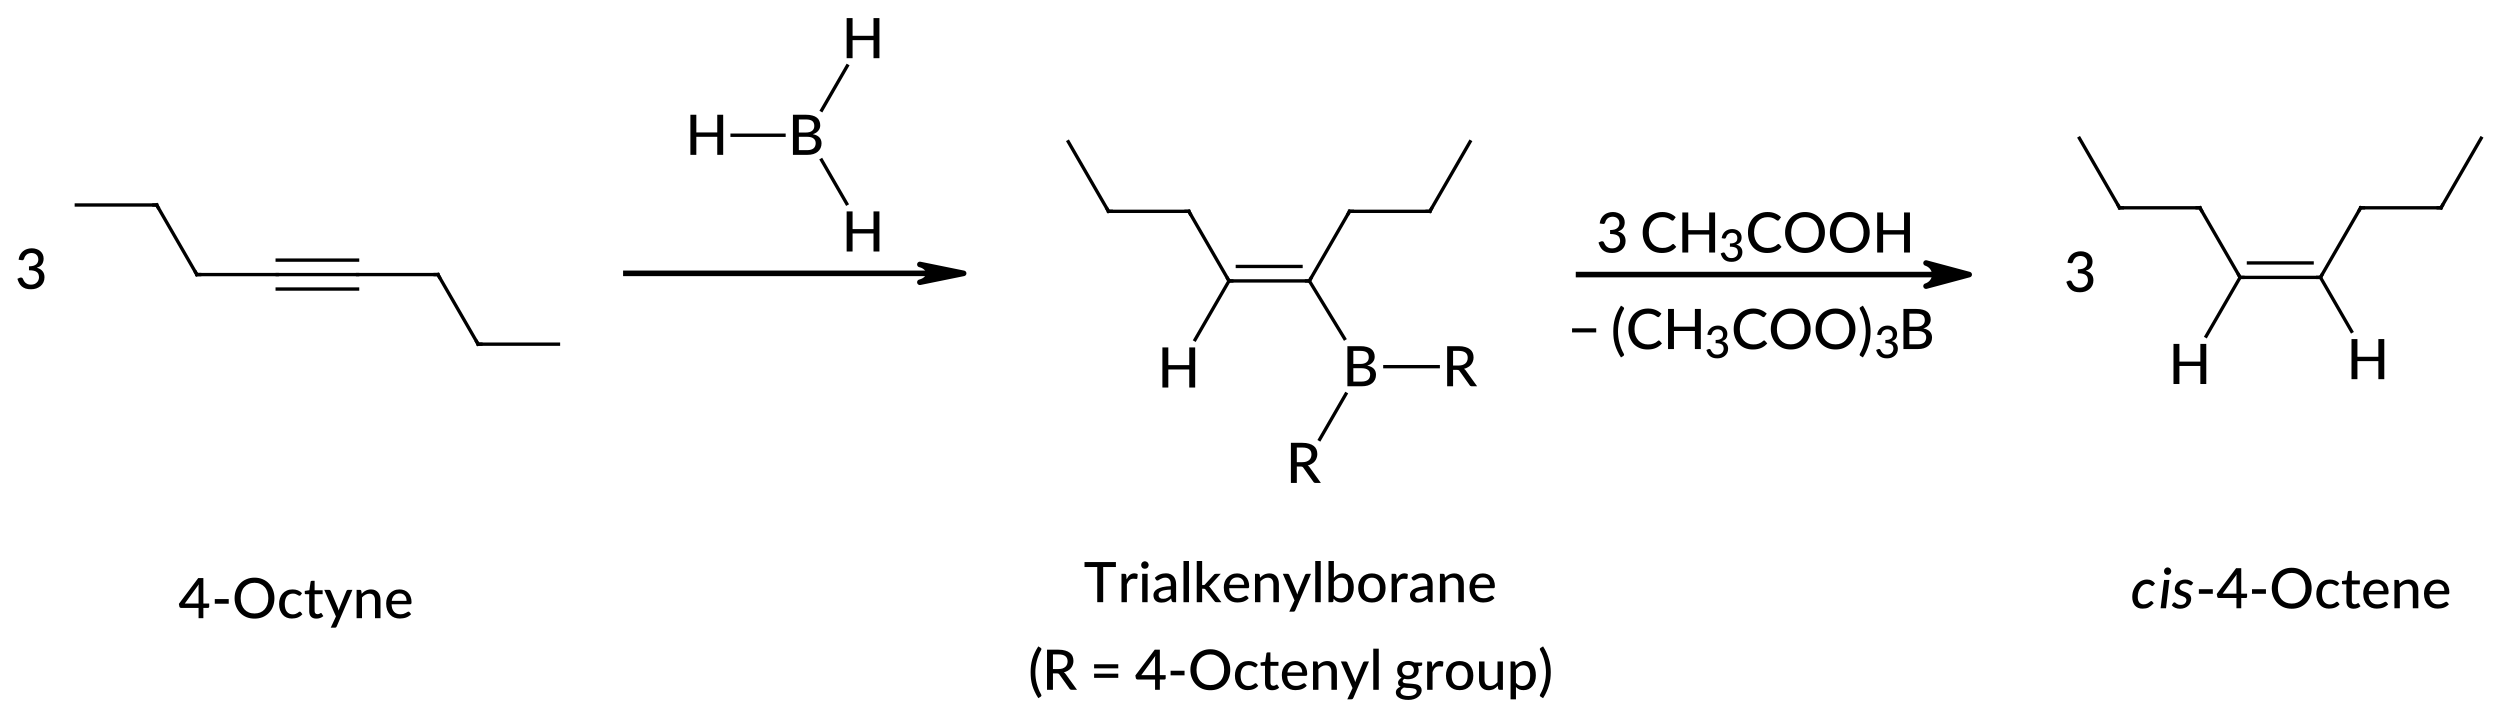 <?xml version="1.0"?>
<!DOCTYPE svg PUBLIC '-//W3C//DTD SVG 1.0//EN'
          'http://www.w3.org/TR/2001/REC-SVG-20010904/DTD/svg10.dtd'>
<svg style="fill-opacity:1; color-rendering:auto; color-interpolation:auto; text-rendering:auto; stroke:black; stroke-linecap:square; stroke-miterlimit:10; shape-rendering:auto; stroke-opacity:1; fill:black; stroke-dasharray:none; font-weight:normal; stroke-width:1; font-family:'Dialog'; font-style:normal; stroke-linejoin:miter; font-size:12px; stroke-dashoffset:0; image-rendering:auto;" xmlns="http://www.w3.org/2000/svg" width="448" viewBox="0 0 448.0 128.0" xmlns:xlink="http://www.w3.org/1999/xlink" height="128"
><!--Generated in ChemDoodle 11.3.0: PD94bWwgdmVyc2lvbj0iMS4wIiBlbmNvZGluZz0iVVRGLTgiIHN0YW5kYWxvbmU9Im5vIj8+DQo8ZCBjZHM9InM6QUNTIERvY3VtZW50IDE5OTYiIGY9InM6aWN4bWwiIGlkPSIxIiBtdj0iczozLjMuMCIgcD0iczpDaGVtRG9vZGxlIiBwYz0iaToxIiBwcj0iaToxIiB2PSJzOjExLjMuMCI+DQogICAgPHAgYjEwPSJiOnRydWUiIGIxMDU9ImI6dHJ1ZSIgYjEwNj0iYjpmYWxzZSIgYjEwNz0iYjpmYWxzZSIgYjEwOT0iYjpmYWxzZSIgYjExMD0iYjpmYWxzZSIgYjExMT0iYjp0cnVlIiBiMTEyPSJiOnRydWUiIGIxMTQ9ImI6dHJ1ZSIgYjExNT0iYjpmYWxzZSIgYjExNj0iYjp0cnVlIiBiMTE4PSJiOnRydWUiIGIxMjE9ImI6dHJ1ZSIgYjEyOT0iYjpmYWxzZSIgYjEzMT0iYjpmYWxzZSIgYjEzMj0iYjpmYWxzZSIgYjEzMz0iYjp0cnVlIiBiMTQ1PSJiOmZhbHNlIiBiMTQ2PSJiOnRydWUiIGIxNDc9ImI6ZmFsc2UiIGIxNTI9ImI6ZmFsc2UiIGIxNTU9ImI6dHJ1ZSIgYjE2Nj0iYjp0cnVlIiBiMTY3PSJiOnRydWUiIGIxNzA9ImI6ZmFsc2UiIGIxNzE9ImI6dHJ1ZSIgYjE3Mz0iYjp0cnVlIiBiMTc5PSJiOnRydWUiIGIyMDE9ImI6ZmFsc2UiIGIyMTY9ImI6dHJ1ZSIgYjIyNj0iYjp0cnVlIiBiMjI3PSJiOmZhbHNlIiBiMjM9ImI6dHJ1ZSIgYjI0PSJiOmZhbHNlIiBiMjQ1PSJiOnRydWUiIGIyNDY9ImI6dHJ1ZSIgYjI0Nz0iYjpmYWxzZSIgYjI0OD0iYjpmYWxzZSIgYjI1NT0iYjpmYWxzZSIgYjI1Nj0iYjp0cnVlIiBiMzU9ImI6ZmFsc2UiIGI0MD0iYjpmYWxzZSIgYjQxPSJiOnRydWUiIGI0Mj0iYjpmYWxzZSIgYjkwPSJiOmZhbHNlIiBiOTM9ImI6dHJ1ZSIgYzEwPSJjOjEyOCwxMjgsMTI4IiBjMTE9ImM6MTI4LDAsMCIgYzEyPSJjOjAsMCwwIiBjMTk9ImM6MCwwLDAiIGMyPSJjOjAsMCwwIiBjMz0iYzowLDAsMCIgYzQ9ImM6MTI4LDEyOCwxMjgiIGM1PSJjOjI1NSwyNTUsMjU1IiBjNj0iYzowLDAsMCIgYzc9ImM6MjU1LDI1NSwyNTUiIGM4PSJjOjAsMCwwIiBjOT0iYzowLDAsMCIgZjE9ImY6MTQuNCIgZjEwPSJmOjguMCIgZjExPSJmOjAuNTIzNTk4OCIgZjEyPSJmOjIuMCIgZjEzPSJmOjIuNSIgZjE0PSJmOjEuMCIgZjE1PSJmOjAuMCIgZjE2PSJmOjMuMCIgZjE3PSJmOjIuMCIgZjE4PSJmOjQuMCIgZjE5PSJmOjAuMTA0NzE5NzYiIGYyPSJmOjAuNiIgZjIxPSJmOjEuNiIgZjIyPSJmOjMuMCIgZjIzPSJmOjAuMCIgZjI0PSJmOjEwLjAiIGYyNT0iZjoxLjAiIGYyOD0iZjoxLjAiIGYyOT0iZjoxLjAiIGYzPSJmOjAuNSIgZjMwPSJmOjAuMyIgZjMxPSJmOjAuMjciIGYzND0iZjo2LjAiIGYzNT0iZjo1LjQ5Nzc4NyIgZjM2PSJmOjAuNyIgZjM3PSJmOjEuMCIgZjM4PSJmOjMuMCIgZjM5PSJmOjEuMiIgZjQ9ImY6NS4wIiBmNDA9ImY6MC4wIiBmNDE9ImY6MS4wIiBmNDI9ImY6MTAuMCIgZjQzPSJmOjEwLjAiIGY0ND0iZjowLjUyMzU5ODgiIGY0NT0iZjo1LjAiIGY0Nj0iZjoxLjAiIGY0Nz0iZjozLjAiIGY0OD0iZjoxLjIiIGY0OT0iZjowLjAiIGY1PSJmOjAuMTgiIGY1MT0iZjoyMC4wIiBmNTI9ImY6NS4wIiBmNTM9ImY6MTUuMCIgZjU0PSJmOjAuMyIgZjU1PSJmOjEuMCIgZjU2PSJmOjAuNSIgZjU3PSJmOjEuMCIgZjU4PSJmOjIuMCIgZjU5PSJmOjQuMCIgZjY9ImY6MS4wNDcxOTc2IiBmNjE9ImY6Mi4wIiBmNjI9ImY6NS4wIiBmNjM9ImY6MS4wIiBmNjU9ImY6NS4wIiBmNjY9ImY6NC4wIiBmNjc9ImY6MjAuMCIgZjY4PSJmOjAuNCIgZjY5PSJmOjMuMCIgZjc9ImY6MS41IiBmNzA9ImY6MTIuMCIgZjcxPSJmOjEwLjAiIGY5PSJmOjAuNyIgaTE1PSJpOjIiIGkxNj0iaTowIiBpMTc9Imk6MCIgaTI9Imk6NzkyIiBpMjI9Imk6MiIgaTI2PSJpOjEiIGkzPSJpOjYxMiIgaTMzPSJpOjAiIGkzNz0iaTowIiBpND0iaTozNiIgaTQwPSJpOjEiIGk0Mz0iaToxIiBpNT0iaTozNiIgaTY9Imk6MzYiIGk3PSJpOjM2IiBpZD0iMiIgczIwPSJzOkJhc2ljIiBzMjI9InM6QW5nc3Ryb20iIHQxPSJ0OkxhdG8gTWVkaXVtLDAsMTAiIHQyPSJ0OlRpbWVzIE5ldyBSb21hbiwwLDEyIi8+DQogICAgPGFuIGE9InM6bnVsbCIgY2k9InM6bnVsbCIgY249InM6bnVsbCIgY3M9InM6bnVsbCIgZD0iczpudWxsIiBpZD0iMyIgaz0iczpudWxsIiB0PSJzOm51bGwiLz4NCiAgICA8Y3QgaWQ9IjQiLz4NCiAgICA8ZnQgaWQ9IjUiPg0KICAgICAgICA8X2YgdmFsdWU9IkxhdG8gTWVkaXVtIi8+DQogICAgPC9mdD4NCiAgICA8YSBhdDI9ImI6ZmFsc2UiIGF0Mz0iZDowLjAiIGF0ND0iaTowIiBjbzE9ImI6ZmFsc2UiIGlkPSI2IiBsPSJzOkIiIHA9InAzOjIwMi42NTY2Niw5OS4yMzQzOCwwLjAiLz4NCiAgICA8YSBhdDI9ImI6ZmFsc2UiIGF0Mz0iZDowLjAiIGF0ND0iaTowIiBjbzE9ImI6dHJ1ZSIgaWQ9IjciIGw9InM6SCIgcD0icDM6MjEyLjY1NjY2LDgxLjkxMzg5LDAuMCIvPg0KICAgIDxhIGF0Mj0iYjpmYWxzZSIgYXQzPSJkOjAuMCIgYXQ0PSJpOjAiIGNvMT0iYjp0cnVlIiBpZD0iOCIgbD0iczpIIiBwPSJwMzoyMTIuNjU2NjYsMTE2LjU1NDg4LDAuMCIvPg0KICAgIDxhIGF0Mj0iYjpmYWxzZSIgYXQzPSJkOjAuMCIgYXQ0PSJpOjAiIGNvMT0iYjpmYWxzZSIgaWQ9IjkiIGw9InM6SCIgcD0icDM6MTg0LjY1NjY2LDk5LjIzNDM4LDAuMCIvPg0KICAgIDxiIGExPSJpOjYiIGEyPSJpOjciIGJvMj0iYjpmYWxzZSIgYm8zPSJpOjIiIGNvMT0iYjpmYWxzZSIgaWQ9IjEwIiB0PSJzOlNpbmdsZSIgem89InM6MSIvPg0KICAgIDxiIGExPSJpOjYiIGEyPSJpOjgiIGJvMj0iYjpmYWxzZSIgYm8zPSJpOjIiIGNvMT0iYjpmYWxzZSIgaWQ9IjExIiB0PSJzOlNpbmdsZSIgem89InM6MiIvPg0KICAgIDxiIGExPSJpOjYiIGEyPSJpOjkiIGJvMj0iYjpmYWxzZSIgYm8zPSJpOjIiIGNvMT0iYjpmYWxzZSIgaWQ9IjEyIiB0PSJzOlNpbmdsZSIgem89InM6MCIvPg0KICAgIDxhIGF0Mj0iYjpmYWxzZSIgYXQzPSJkOjAuMCIgYXQ0PSJpOjAiIGNvMT0iYjpmYWxzZSIgaTE2PSJpOi0xIiBpZD0iMTMiIGw9InM6QyIgcD0icDM6NDU5LjQyNjY0LDEyNC43MTA3NiwwLjAiLz4NCiAgICA8YSBhdDI9ImI6ZmFsc2UiIGF0Mz0iZDowLjAiIGF0ND0iaTowIiBjbzE9ImI6ZmFsc2UiIGkxNj0iaTotMSIgaWQ9IjE0IiBsPSJzOkMiIHA9InAzOjQ3My44MjY3MiwxMjQuNzEwNzYsMC4wIi8+DQogICAgPGEgYXQyPSJiOmZhbHNlIiBhdDM9ImQ6MC4wIiBhdDQ9Imk6MCIgY28xPSJiOmZhbHNlIiBpZD0iMTUiIGw9InM6SCIgcD0icDM6NDUwLjQyNjY0LDE0MC4yOTkyNiwwLjAiLz4NCiAgICA8YSBhdDI9ImI6ZmFsc2UiIGF0Mz0iZDowLjAiIGF0ND0iaTowIiBjbzE9ImI6ZmFsc2UiIGlkPSIxNiIgbD0iczpDIiBwPSJwMzo0NTIuMjI2NjgsMTEyLjIzOTk0LDAuMCIvPg0KICAgIDxhIGF0Mj0iYjpmYWxzZSIgYXQzPSJkOjAuMCIgYXQ0PSJpOjAiIGNvMT0iYjpmYWxzZSIgaWQ9IjE3IiBsPSJzOkgiIHA9InAzOjQ4Mi4zMjY3MiwxMzkuNDMzMTcsMC4wIi8+DQogICAgPGEgYXQyPSJiOmZhbHNlIiBhdDM9ImQ6MC4wIiBhdDQ9Imk6MCIgY28xPSJiOmZhbHNlIiBpZD0iMTgiIGw9InM6QyIgcD0icDM6NDgxLjAyNjY3LDExMi4yNDAwNiwwLjAiLz4NCiAgICA8YSBhdDI9ImI6ZmFsc2UiIGF0Mz0iZDowLjAiIGF0ND0iaTowIiBjbzE9ImI6ZmFsc2UiIGlkPSIxOSIgbD0iczpDIiBwPSJwMzo0MzcuODI2NiwxMTIuMjM5OTQsMC4wIi8+DQogICAgPGEgYXQyPSJiOmZhbHNlIiBhdDM9ImQ6MC4wIiBhdDQ9Imk6MCIgY28xPSJiOmZhbHNlIiBpZD0iMjAiIGw9InM6QyIgcD0icDM6NDk1LjQyNjY0LDExMi4yNDAwNiwwLjAiLz4NCiAgICA8YSBhdDI9ImI6ZmFsc2UiIGF0Mz0iZDowLjAiIGF0ND0iaTowIiBjbzE9ImI6ZmFsc2UiIGlkPSIyMSIgbD0iczpDIiBwPSJwMzo0MzAuNjI2Niw5OS43NjkxNywwLjAiLz4NCiAgICA8YSBhdDI9ImI6ZmFsc2UiIGF0Mz0iZDowLjAiIGF0ND0iaTowIiBjbzE9ImI6ZmFsc2UiIGlkPSIyMiIgbD0iczpDIiBwPSJwMzo1MDIuNjI2Niw5OS43NjkyOTUsMC4wIi8+DQogICAgPGIgYTE9Imk6MTMiIGEyPSJpOjE0IiBibzI9ImI6ZmFsc2UiIGJvMz0iaToyIiBjbzE9ImI6ZmFsc2UiIGlkPSIyMyIgdD0iczpEb3VibGUiIHpvPSJzOjMiLz4NCiAgICA8YiBhMT0iaToxMyIgYTI9Imk6MTUiIGJvMj0iYjpmYWxzZSIgYm8zPSJpOjIiIGNvMT0iYjpmYWxzZSIgaWQ9IjI0IiB0PSJzOlNpbmdsZSIgem89InM6NSIvPg0KICAgIDxiIGExPSJpOjEzIiBhMj0iaToxNiIgYm8yPSJiOmZhbHNlIiBibzM9Imk6MiIgY28xPSJiOmZhbHNlIiBpZD0iMjUiIHQ9InM6U2luZ2xlIiB6bz0iczo3Ii8+DQogICAgPGIgYTE9Imk6MTQiIGEyPSJpOjE3IiBibzI9ImI6ZmFsc2UiIGJvMz0iaToyIiBjbzE9ImI6ZmFsc2UiIGlkPSIyNiIgdD0iczpTaW5nbGUiIHpvPSJzOjQiLz4NCiAgICA8YiBhMT0iaToxNCIgYTI9Imk6MTgiIGJvMj0iYjpmYWxzZSIgYm8zPSJpOjIiIGNvMT0iYjpmYWxzZSIgaWQ9IjI3IiB0PSJzOlNpbmdsZSIgem89InM6NiIvPg0KICAgIDxiIGExPSJpOjE2IiBhMj0iaToxOSIgYm8yPSJiOmZhbHNlIiBibzM9Imk6MiIgY28xPSJiOmZhbHNlIiBpZD0iMjgiIHQ9InM6U2luZ2xlIiB6bz0iczo5Ii8+DQogICAgPGIgYTE9Imk6MTgiIGEyPSJpOjIwIiBibzI9ImI6ZmFsc2UiIGJvMz0iaToyIiBjbzE9ImI6ZmFsc2UiIGlkPSIyOSIgdD0iczpTaW5nbGUiIHpvPSJzOjgiLz4NCiAgICA8YiBhMT0iaToxOSIgYTI9Imk6MjEiIGJvMj0iYjpmYWxzZSIgYm8zPSJpOjIiIGNvMT0iYjpmYWxzZSIgaWQ9IjMwIiB0PSJzOlNpbmdsZSIgem89InM6MTAiLz4NCiAgICA8YiBhMT0iaToyMCIgYTI9Imk6MjIiIGJvMj0iYjpmYWxzZSIgYm8zPSJpOjIiIGNvMT0iYjpmYWxzZSIgaWQ9IjMxIiB0PSJzOlNpbmdsZSIgem89InM6MTEiLz4NCiAgICA8YSBhdDI9ImI6ZmFsc2UiIGF0Mz0iZDowLjAiIGF0ND0iaToyIiBjbzE9ImI6ZmFsc2UiIGkxNj0iaTotMSIgaWQ9IjMyIiBsPSJzOkMiIHA9InAzOjI3OC4yMzgzNCwxMjUuMzQxNSwwLjAiLz4NCiAgICA8YSBhdDI9ImI6ZmFsc2UiIGF0Mz0iZDowLjAiIGF0ND0iaTo0IiBjbzE9ImI6ZmFsc2UiIGkxNj0iaTotMSIgaWQ9IjMzIiBsPSJzOkMiIHA9InAzOjI3MS4wMzg0LDExMi44NzA3MzUsMC4wIi8+DQogICAgPGEgYXQyPSJiOmZhbHNlIiBhdDM9ImQ6MC4wIiBhdDQ9Imk6MiIgY28xPSJiOmZhbHNlIiBpMTY9Imk6LTEiIGlkPSIzNCIgbD0iczpDIiBwPSJwMzoyOTIuNjM4MzcsMTI1LjM0MTUsMC4wIi8+DQogICAgPGEgYXQyPSJiOmZhbHNlIiBhdDM9ImQ6MC4wIiBhdDQ9Imk6MCIgY28xPSJiOmZhbHNlIiBpZD0iMzUiIGw9InM6SCIgcD0icDM6MjY5LjIzODQ2LDE0MC45Mjk5MywwLjAiLz4NCiAgICA8YSBhdDI9ImI6ZmFsc2UiIGF0Mz0iZDowLjAiIGF0ND0iaTowIiBjbzE9ImI6ZmFsc2UiIGkxNj0iaTotMSIgaWQ9IjM2IiBsPSJzOkMiIHA9InAzOjI1Ni42MzgzNywxMTIuODcwNzM1LDAuMCIvPg0KICAgIDxhIGF0Mj0iYjpmYWxzZSIgYXQzPSJkOjAuMCIgYXQ0PSJpOjIiIGNvMT0iYjpmYWxzZSIgaTE2PSJpOi0xIiBpZD0iMzciIGw9InM6QyIgcD0icDM6Mjk5LjgzODQ0LDExMi44NzA3MzUsMC4wIi8+DQogICAgPGEgYXQyPSJiOmZhbHNlIiBhdDM9ImQ6MC4wIiBhdDQ9Imk6MCIgY28xPSJiOmZhbHNlIiBpZD0iMzgiIGw9InM6QiIgcD0icDM6MzAyLjAxNTkzLDE0MC43MDU3NSwwLjAiLz4NCiAgICA8YSBhdDI9ImI6ZmFsc2UiIGF0Mz0iZDowLjAiIGF0ND0iaTowIiBjbzE9ImI6ZmFsc2UiIGlkPSIzOSIgbD0iczpDIiBwPSJwMzoyNDkuNDM4MywxMDAuMzk5OTcsMC4wIi8+DQogICAgPGEgYXQyPSJiOmZhbHNlIiBhdDM9ImQ6MC4wIiBhdDQ9Imk6MCIgY28xPSJiOmZhbHNlIiBpMTY9Imk6LTEiIGlkPSI0MCIgbD0iczpDIiBwPSJwMzozMTQuMjM4NDYsMTEyLjg3MDczNSwwLjAiLz4NCiAgICA8YSBhdDI9ImI6ZmFsc2UiIGF0Mz0iZDowLjAiIGF0ND0iaTowIiBjbzE9ImI6dHJ1ZSIgaWQ9IjQxIiBsPSJzOlIiIHA9InAzOjMyMC4wMTU5MywxNDAuNzA1NzUsMC4wIi8+DQogICAgPGEgYXQyPSJiOmZhbHNlIiBhdDM9ImQ6MC4wIiBhdDQ9Imk6MCIgY28xPSJiOnRydWUiIGlkPSI0MiIgbD0iczpSIiBwPSJwMzoyOTIuMDE1OTMsMTU4LjAyNjI1LDAuMCIvPg0KICAgIDxhIGF0Mj0iYjpmYWxzZSIgYXQzPSJkOjAuMCIgYXQ0PSJpOjAiIGNvMT0iYjpmYWxzZSIgaWQ9IjQzIiBsPSJzOkMiIHA9InAzOjMyMS40Mzg0MiwxMDAuMzk5OTcsMC4wIi8+DQogICAgPGIgYTE9Imk6MzIiIGEyPSJpOjMzIiBibzI9ImI6ZmFsc2UiIGJvMz0iaToyIiBjbzE9ImI6ZmFsc2UiIGlkPSI0NCIgdD0iczpTaW5nbGUiIHpvPSJzOjE1Ii8+DQogICAgPGIgYTE9Imk6MzIiIGEyPSJpOjM0IiBibzI9ImI6ZmFsc2UiIGJvMz0iaToyIiBjbzE9ImI6ZmFsc2UiIGlkPSI0NSIgdD0iczpEb3VibGUiIHpvPSJzOjEyIi8+DQogICAgPGIgYTE9Imk6MzIiIGEyPSJpOjM1IiBibzI9ImI6ZmFsc2UiIGJvMz0iaToyIiBjbzE9ImI6ZmFsc2UiIGlkPSI0NiIgdD0iczpTaW5nbGUiIHpvPSJzOjE2Ii8+DQogICAgPGIgYTE9Imk6MzMiIGEyPSJpOjM2IiBibzI9ImI6ZmFsc2UiIGJvMz0iaToyIiBjbzE9ImI6ZmFsc2UiIGlkPSI0NyIgdD0iczpTaW5nbGUiIHpvPSJzOjE4Ii8+DQogICAgPGIgYTE9Imk6MzQiIGEyPSJpOjM3IiBibzI9ImI6ZmFsc2UiIGJvMz0iaToyIiBjbzE9ImI6ZmFsc2UiIGlkPSI0OCIgdD0iczpTaW5nbGUiIHpvPSJzOjE0Ii8+DQogICAgPGIgYTE9Imk6MzQiIGEyPSJpOjM4IiBibzI9ImI6ZmFsc2UiIGJvMz0iaToyIiBjbzE9ImI6ZmFsc2UiIGlkPSI0OSIgdD0iczpTaW5nbGUiIHpvPSJzOjEzIi8+DQogICAgPGIgYTE9Imk6MzYiIGEyPSJpOjM5IiBibzI9ImI6ZmFsc2UiIGJvMz0iaToyIiBjbzE9ImI6ZmFsc2UiIGlkPSI1MCIgdD0iczpTaW5nbGUiIHpvPSJzOjIxIi8+DQogICAgPGIgYTE9Imk6MzciIGEyPSJpOjQwIiBibzI9ImI6ZmFsc2UiIGJvMz0iaToyIiBjbzE9ImI6ZmFsc2UiIGlkPSI1MSIgdD0iczpTaW5nbGUiIHpvPSJzOjE3Ii8+DQogICAgPGIgYTE9Imk6MzgiIGEyPSJpOjQxIiBibzI9ImI6ZmFsc2UiIGJvMz0iaToyIiBjbzE9ImI6ZmFsc2UiIGlkPSI1MiIgdD0iczpTaW5nbGUiIHpvPSJzOjIwIi8+DQogICAgPGIgYTE9Imk6MzgiIGEyPSJpOjQyIiBibzI9ImI6ZmFsc2UiIGJvMz0iaToyIiBjbzE9ImI6ZmFsc2UiIGlkPSI1MyIgdD0iczpTaW5nbGUiIHpvPSJzOjE5Ii8+DQogICAgPGIgYTE9Imk6NDAiIGEyPSJpOjQzIiBibzI9ImI6ZmFsc2UiIGJvMz0iaToyIiBjbzE9ImI6ZmFsc2UiIGlkPSI1NCIgdD0iczpTaW5nbGUiIHpvPSJzOjIyIi8+DQogICAgPGEgYXQyPSJiOmZhbHNlIiBhdDM9ImQ6MC4wIiBhdDQ9Imk6MCIgY28xPSJiOmZhbHNlIiBpMTY9Imk6LTEiIGlkPSI1NSIgbD0iczpDIiBwPSJwMzoxMDcuNjc2NjgsMTI0LjIwNDI5LDAuMCIvPg0KICAgIDxhIGF0Mj0iYjpmYWxzZSIgYXQzPSJkOjAuMCIgYXQ0PSJpOjAiIGNvMT0iYjpmYWxzZSIgaWQ9IjU2IiBsPSJzOkMiIHA9InAzOjkzLjI3NjY2LDEyNC4yMDQyOSwwLjAiLz4NCiAgICA8YSBhdDI9ImI6ZmFsc2UiIGF0Mz0iZDowLjAiIGF0ND0iaTowIiBjbzE9ImI6ZmFsc2UiIGkxNj0iaTotMSIgaWQ9IjU3IiBsPSJzOkMiIHA9InAzOjEyMi4wNzY3MDYsMTI0LjIwNDI5LDAuMCIvPg0KICAgIDxhIGF0Mj0iYjpmYWxzZSIgYXQzPSJkOjAuMCIgYXQ0PSJpOjAiIGNvMT0iYjpmYWxzZSIgaWQ9IjU4IiBsPSJzOkMiIHA9InAzOjg2LjA3NjcwNiwxMTEuNzMzNTMsMC4wIi8+DQogICAgPGEgYXQyPSJiOmZhbHNlIiBhdDM9ImQ6MC4wIiBhdDQ9Imk6MCIgY28xPSJiOmZhbHNlIiBpZD0iNTkiIGw9InM6QyIgcD0icDM6MTM2LjQ3NjYxLDEyNC4yMDQyOSwwLjAiLz4NCiAgICA8YSBhdDI9ImI6ZmFsc2UiIGF0Mz0iZDowLjAiIGF0ND0iaTowIiBjbzE9ImI6ZmFsc2UiIGlkPSI2MCIgbD0iczpDIiBwPSJwMzo3MS42NzY2OCwxMTEuNzMzNTMsMC4wIi8+DQogICAgPGEgYXQyPSJiOmZhbHNlIiBhdDM9ImQ6MC4wIiBhdDQ9Imk6MCIgY28xPSJiOmZhbHNlIiBpZD0iNjEiIGw9InM6QyIgcD0icDM6MTQzLjY3NjY4LDEzNi42NzUwNSwwLjAiLz4NCiAgICA8YSBhdDI9ImI6ZmFsc2UiIGF0Mz0iZDowLjAiIGF0ND0iaTowIiBjbzE9ImI6ZmFsc2UiIGlkPSI2MiIgbD0iczpDIiBwPSJwMzoxNTguMDc2NywxMzYuNjc1MDUsMC4wIi8+DQogICAgPGIgYTE9Imk6NTUiIGEyPSJpOjU2IiBibzI9ImI6ZmFsc2UiIGJvMz0iaToyIiBjbzE9ImI6ZmFsc2UiIGlkPSI2MyIgdD0iczpTaW5nbGUiIHpvPSJzOjI1Ii8+DQogICAgPGIgYTE9Imk6NTUiIGEyPSJpOjU3IiBibzI9ImI6ZmFsc2UiIGJvMz0iaToyIiBjbzE9ImI6ZmFsc2UiIGlkPSI2NCIgdD0iczpUcmlwbGUiIHpvPSJzOjIzIi8+DQogICAgPGIgYTE9Imk6NTYiIGEyPSJpOjU4IiBibzI9ImI6ZmFsc2UiIGJvMz0iaToyIiBjbzE9ImI6ZmFsc2UiIGlkPSI2NSIgdD0iczpTaW5nbGUiIHpvPSJzOjI3Ii8+DQogICAgPGIgYTE9Imk6NTciIGEyPSJpOjU5IiBibzI9ImI6ZmFsc2UiIGJvMz0iaToyIiBjbzE9ImI6ZmFsc2UiIGlkPSI2NiIgdD0iczpTaW5nbGUiIHpvPSJzOjI0Ii8+DQogICAgPGIgYTE9Imk6NTgiIGEyPSJpOjYwIiBibzI9ImI6ZmFsc2UiIGJvMz0iaToyIiBjbzE9ImI6ZmFsc2UiIGlkPSI2NyIgdD0iczpTaW5nbGUiIHpvPSJzOjI5Ii8+DQogICAgPGIgYTE9Imk6NTkiIGEyPSJpOjYxIiBibzI9ImI6ZmFsc2UiIGJvMz0iaToyIiBjbzE9ImI6ZmFsc2UiIGlkPSI2OCIgdD0iczpTaW5nbGUiIHpvPSJzOjI2Ii8+DQogICAgPGIgYTE9Imk6NjEiIGEyPSJpOjYyIiBibzI9ImI6ZmFsc2UiIGJvMz0iaToyIiBjbzE9ImI6ZmFsc2UiIGlkPSI2OSIgdD0iczpTaW5nbGUiIHpvPSJzOjI4Ii8+DQogICAgPGwgY28xPSJiOmZhbHNlIiBpZD0iNzAiIGwxPSJmOjAuMCIgbDEwPSJiOmZhbHNlIiBsMTE9ImI6ZmFsc2UiIGwxMj0iZjo1LjAiIGwxMz0iZjo1LjAiIGwyPSJiOmZhbHNlIiBsMz0iYjpmYWxzZSIgbDQ9ImI6ZmFsc2UiIGw4PSJiOmZhbHNlIiBsOT0iYjpmYWxzZSIgcDE9InAyOjE3MC4xNTY2NiwxMjMuOTg0MzgiIHAyPSJwMjoyMzAuNjgyMTksMTIzLjk4NDM4IiBzaDIyPSJmOjAuMCIgc2gzPSJiOmZhbHNlIiBzaDQ9ImI6ZmFsc2UiIHNoNT0iYjpmYWxzZSI+DQogICAgICAgIDxhdyBhcjM9ImI6dHJ1ZSIgYXI0PSJiOnRydWUiIGFyNT0iYjpmYWxzZSIgZjExPSJmOjAuNDAxNDI1NzIiIGlkPSI3MSIgcD0iYjpmYWxzZSIgdD0iczpGdWxsIi8+DQogICAgPC9sPg0KICAgIDxsIGNvMT0iYjpmYWxzZSIgaWQ9IjcyIiBsMT0iZjowLjAiIGwxMD0iYjpmYWxzZSIgbDExPSJiOmZhbHNlIiBsMTI9ImY6NS4wIiBsMTM9ImY6NS4wIiBsMj0iYjpmYWxzZSIgbDM9ImI6ZmFsc2UiIGw0PSJiOmZhbHNlIiBsOD0iYjpmYWxzZSIgbDk9ImI6ZmFsc2UiIHAxPSJwMjozNDAuODc2NjUsMTI0LjIwNDI5IiBwMj0icDI6NDEwLjg3NjcsMTI0LjIwNDI5IiBzaDIyPSJmOjAuMCIgc2gzPSJiOmZhbHNlIiBzaDQ9ImI6ZmFsc2UiIHNoNT0iYjpmYWxzZSIgdGExPSJpOjEiIHRhMj0iaToxIiB0YzE9InM6IiB0YzI9InM6IiB0czE9InM6bixuLG4sbixuLG4sOiw6IiB0czI9InM6bixuLG4sbixuLG4sOiw6IiB0djE9InM6bjowLDAsMDoiIHR2Mj0iczpuOjAsMCwwOiI+DQogICAgICAgIDxhdyBhcjM9ImI6dHJ1ZSIgYXI0PSJiOnRydWUiIGFyNT0iYjpmYWxzZSIgaWQ9IjczIiBwPSJiOmZhbHNlIiB0PSJzOkZ1bGwiLz4NCiAgICA8L2w+DQogICAgPGxhIGNvMT0iYjpmYWxzZSIgaWQ9Ijc0IiBwMT0icDI6MzQxLjg3NjY1LDEzNC4wMzc2IiBwMj0icDI6MzQxLjg3NjY1LDEzNC4wMzc2IiBzaDIyPSJmOjAuMCIgc2gzPSJiOmZhbHNlIiBzaDQ9ImI6ZmFsc2UiIHNoNT0iYjpmYWxzZSIgdD0iczo/IChDSDNDT08pM0IiPg0KICAgICAgICA8X2YgYT0iaTowIiB3PSJmOi0xLjAiPg0KICAgICAgICAgICAgPHIgZj0iaTowIiBzPSJpOjEwIj4/IChDSDwvcj4NCiAgICAgICAgICAgIDxyIGQ9InM6XCIgZj0iaTowIiBzPSJpOjEwIj4zPC9yPg0KICAgICAgICAgICAgPHIgZj0iaTowIiBzPSJpOjEwIj5DT08pPC9yPg0KICAgICAgICAgICAgPHIgZD0iczpcIiBmPSJpOjAiIHM9Imk6MTAiPjM8L3I+DQogICAgICAgICAgICA8ciBmPSJpOjAiIHM9Imk6MTAiPkI8L3I+DQogICAgICAgIDwvX2Y+DQogICAgPC9sYT4NCiAgICA8bGEgY28xPSJiOmZhbHNlIiBpZD0iNzUiIHAxPSJwMjozNDYuODc2NjUsMTE2LjcwNDI5IiBwMj0icDI6MzQ2Ljg3NjY1LDExNi43MDQyOSIgc2gyMj0iZjowLjAiIHNoMz0iYjpmYWxzZSIgc2g0PSJiOmZhbHNlIiBzaDU9ImI6ZmFsc2UiIHQ9InM6MyBDSDNDT09IIj4NCiAgICAgICAgPF9mIGE9Imk6MCIgdz0iZjotMS4wIj4NCiAgICAgICAgICAgIDxyIGY9Imk6MCIgcz0iaToxMCI+MyBDSDwvcj4NCiAgICAgICAgICAgIDxyIGQ9InM6XCIgZj0iaTowIiBzPSJpOjEwIj4zPC9yPg0KICAgICAgICAgICAgPHIgZj0iaTowIiBzPSJpOjEwIj5DT09IPC9yPg0KICAgICAgICA8L19mPg0KICAgIDwvbGE+DQogICAgPGxhIGNvMT0iYjpmYWxzZSIgaWQ9Ijc2IiBwMT0icDI6NjMuNTQzMjYsMTIzLjIwNDI5IiBwMj0icDI6NjMuNTQzMjYsMTIzLjIwNDI5IiBzaDIyPSJmOjAuMCIgc2gzPSJiOmZhbHNlIiBzaDQ9ImI6ZmFsc2UiIHNoNT0iYjpmYWxzZSIgdD0iczozIj4NCiAgICAgICAgPF9mIGE9Imk6MCIgdz0iZjotMS4wIj4NCiAgICAgICAgICAgIDxyIGY9Imk6MCIgcz0iaToxMCI+Mzwvcj4NCiAgICAgICAgPC9fZj4NCiAgICA8L2xhPg0KICAgIDxsYSBjbzE9ImI6ZmFsc2UiIGlkPSI3NyIgcDE9InAyOjQzMC43MTAwOCwxMjMuNzQzMzU1IiBwMj0icDI6NDMwLjcxMDA4LDEyMy43NDMzNTUiIHNoMjI9ImY6MC4wIiBzaDM9ImI6ZmFsc2UiIHNoND0iYjpmYWxzZSIgc2g1PSJiOmZhbHNlIiB0PSJzOjMiPg0KICAgICAgICA8X2YgYT0iaTowIiB3PSJmOi0xLjAiPg0KICAgICAgICAgICAgPHIgZj0iaTowIiBzPSJpOjEwIj4zPC9yPg0KICAgICAgICA8L19mPg0KICAgIDwvbGE+DQogICAgPGxhIGNvMT0iYjpmYWxzZSIgaWQ9Ijc4IiBwMT0icDI6OTIuNzcwMDY1LDE4Mi4yMjUzNCIgcDI9InAyOjkyLjc3MDA2NSwxODIuMjI1MzQiIHNoMjI9ImY6MC4wIiBzaDM9ImI6ZmFsc2UiIHNoND0iYjpmYWxzZSIgc2g1PSJiOmZhbHNlIiB0PSJzOjQtT2N0eW5lIj4NCiAgICAgICAgPF9mIGE9Imk6MCIgdz0iZjotMS4wIj4NCiAgICAgICAgICAgIDxyIGY9Imk6MCIgcz0iaToxMCI+NC1PY3R5bmU8L3I+DQogICAgICAgIDwvX2Y+DQogICAgPC9sYT4NCiAgICA8bGEgY28xPSJiOmZhbHNlIiBpZD0iNzkiIHAxPSJwMjo0NDIuMTQwNzUsMTgwLjQ1MTkiIHAyPSJwMjo0NDIuMTQwNzUsMTgwLjQ1MTkiIHNoMjI9ImY6MC4wIiBzaDM9ImI6ZmFsc2UiIHNoND0iYjpmYWxzZSIgc2g1PSJiOmZhbHNlIiB0PSJzOmNpcy00LU9jdGVuZSI+DQogICAgICAgIDxfZiBhPSJpOjAiIHc9ImY6LTEuMCI+DQogICAgICAgICAgICA8ciBkPSJzOmkiIGY9Imk6MCIgcz0iaToxMCI+Y2lzPC9yPg0KICAgICAgICAgICAgPHIgZj0iaTowIiBzPSJpOjEwIj4tNC1PY3RlbmU8L3I+DQogICAgICAgIDwvX2Y+DQogICAgPC9sYT4NCiAgICA8bGEgY28xPSJiOmZhbHNlIiBpZD0iODAiIHAxPSJwMjoyNTUuMTU3NCwxNzkuMjk5NjIiIHAyPSJwMjoyNTUuMTU3NCwxNzkuMjk5NjIiIHNoMjI9ImY6MC4wIiBzaDM9ImI6ZmFsc2UiIHNoND0iYjpmYWxzZSIgc2g1PSJiOmZhbHNlIiB0PSJzOlRyaWFsa2VueWxib3JhbmUiPg0KICAgICAgICA8X2YgYT0iaTowIiB3PSJmOi0xLjAiPg0KICAgICAgICAgICAgPHIgZj0iaTowIiBzPSJpOjEwIj5UcmlhbGtlbnlsYm9yYW5lPC9yPg0KICAgICAgICA8L19mPg0KICAgIDwvbGE+DQogICAgPGxhIGNvMT0iYjpmYWxzZSIgaWQ9IjgxIiBwMT0icDI6MjQzLjY1NzQxLDE5NC43OTk2MiIgcDI9InAyOjI0My42NTc0MSwxOTQuNzk5NjIiIHNoMjI9ImY6MC4wIiBzaDM9ImI6ZmFsc2UiIHNoND0iYjpmYWxzZSIgc2g1PSJiOmZhbHNlIiB0PSJzOihSID0gNC1PY3RlbnlsIGdyb3VwKSI+DQogICAgICAgIDxfZiBhPSJpOjAiIHc9ImY6LTEuMCI+DQogICAgICAgICAgICA8ciBmPSJpOjAiIHM9Imk6MTAiPihSID0gNC1PY3RlbnlsIGdyb3VwKTwvcj4NCiAgICAgICAgPC9fZj4NCiAgICA8L2xhPg0KPC9kPg0K--><defs id="genericDefs"
  /><g
  ><g transform="translate(-58,-75)" style="text-rendering:geometricPrecision; color-rendering:optimizeQuality; color-interpolation:linearRGB; stroke-linecap:butt; image-rendering:optimizeQuality;"
    ><line y2="123.984" style="fill:none;" x1="170.157" x2="224.282" y1="123.984"
      /><path d="M230.682 123.984 L222.843 125.579 C222.843 125.579 224.411 125.26 224.411 123.984 C224.411 122.708 222.843 122.389 222.843 122.389 Z" style="stroke-linecap:square; stroke-linejoin:round; stroke:none;"
      /><path d="M230.682 123.984 L222.843 125.579 C222.843 125.579 224.411 125.26 224.411 123.984 C224.411 122.708 222.843 122.389 222.843 122.389 Z" style="fill:none; stroke-linecap:square; stroke-linejoin:round;"
      /><line y2="124.204" style="fill:none;" x1="340.877" x2="404.477" y1="124.204"
    /></g
    ><g transform="translate(-58,-75)" style="font-size:10px; text-rendering:geometricPrecision; image-rendering:optimizeQuality; color-rendering:optimizeQuality; font-family:'Lato Medium'; stroke-linejoin:round; color-interpolation:linearRGB;"
    ><path style="stroke:none;" d="M410.877 124.204 L403.149 126.275 C403.149 126.275 404.695 125.861 404.695 124.204 C404.695 122.548 403.149 122.134 403.149 122.134 Z"
      /><path style="fill:none;" d="M410.877 124.204 L403.149 126.275 C403.149 126.275 404.695 125.861 404.695 124.204 C404.695 122.548 403.149 122.134 403.149 122.134 Z"
      /><path style="stroke:none;" d="M339.713 133.834 L344.041 133.834 L344.041 134.569 L339.713 134.569 L339.713 133.834 Z"
      /><path style="stroke:none;" d="M347.947 134.413 Q347.947 135.475 348.213 136.491 Q348.478 137.491 348.978 138.381 Q349.072 138.553 349.025 138.631 Q348.994 138.725 348.9 138.788 L348.478 139.053 Q348.103 138.475 347.838 137.897 Q347.572 137.334 347.4 136.772 Q347.244 136.194 347.166 135.616 Q347.103 135.022 347.103 134.413 Q347.103 133.803 347.166 133.225 Q347.244 132.631 347.4 132.069 Q347.572 131.491 347.838 130.928 Q348.103 130.35 348.478 129.772 L348.9 130.038 Q348.994 130.1 349.025 130.194 Q349.072 130.272 348.978 130.444 Q348.478 131.334 348.213 132.35 Q347.947 133.35 347.947 134.413 ZM355.262 136.006 Q355.34 136.006 355.418 136.084 L355.825 136.538 Q355.387 137.069 354.746 137.35 Q354.121 137.631 353.231 137.631 Q352.45 137.631 351.809 137.366 Q351.184 137.1 350.731 136.616 Q350.293 136.116 350.043 135.444 Q349.809 134.772 349.809 133.959 Q349.809 133.147 350.059 132.475 Q350.325 131.803 350.778 131.319 Q351.246 130.834 351.887 130.569 Q352.543 130.288 353.325 130.288 Q354.09 130.288 354.684 130.538 Q355.293 130.788 355.731 131.209 L355.371 131.709 Q355.34 131.756 355.278 131.803 Q355.231 131.834 355.153 131.834 Q355.059 131.834 354.918 131.741 Q354.793 131.631 354.59 131.522 Q354.387 131.397 354.075 131.303 Q353.778 131.209 353.325 131.209 Q352.793 131.209 352.34 131.397 Q351.903 131.584 351.575 131.944 Q351.246 132.288 351.075 132.803 Q350.903 133.319 350.903 133.959 Q350.903 134.616 351.075 135.131 Q351.262 135.631 351.59 135.991 Q351.918 136.35 352.356 136.538 Q352.793 136.725 353.309 136.725 Q353.621 136.725 353.856 136.694 Q354.106 136.647 354.309 136.569 Q354.528 136.491 354.715 136.381 Q354.903 136.256 355.075 136.1 Q355.121 136.053 355.153 136.038 Q355.2 136.006 355.262 136.006 ZM362.787 130.366 L362.787 137.553 L361.724 137.553 L361.724 134.319 L357.974 134.319 L357.974 137.553 L356.912 137.553 L356.912 130.366 L357.974 130.366 L357.974 133.538 L361.724 133.538 L361.724 130.366 L362.787 130.366 Z"
      /><path style="stroke:none;" d="M363.958 134.968 Q364.021 134.577 364.177 134.28 Q364.349 133.968 364.583 133.764 Q364.833 133.561 365.162 133.452 Q365.49 133.343 365.849 133.343 Q366.224 133.343 366.537 133.452 Q366.849 133.561 367.068 133.764 Q367.302 133.952 367.412 134.233 Q367.537 134.499 367.537 134.811 Q367.537 135.093 367.474 135.311 Q367.412 135.514 367.287 135.686 Q367.162 135.843 366.974 135.952 Q366.802 136.061 366.568 136.124 Q367.115 136.28 367.396 136.624 Q367.677 136.968 367.677 137.499 Q367.677 137.889 367.521 138.218 Q367.365 138.546 367.099 138.764 Q366.833 138.983 366.49 139.108 Q366.146 139.218 365.74 139.218 Q365.287 139.218 364.958 139.108 Q364.646 138.999 364.412 138.811 Q364.193 138.608 364.037 138.327 Q363.88 138.046 363.787 137.718 L364.115 137.577 Q364.255 137.514 364.38 137.546 Q364.505 137.561 364.552 137.686 Q364.615 137.796 364.693 137.952 Q364.771 138.093 364.896 138.233 Q365.037 138.374 365.224 138.468 Q365.427 138.546 365.74 138.546 Q366.021 138.546 366.24 138.452 Q366.458 138.358 366.599 138.218 Q366.74 138.061 366.802 137.889 Q366.88 137.702 366.88 137.514 Q366.88 137.296 366.818 137.108 Q366.771 136.921 366.615 136.78 Q366.458 136.639 366.177 136.577 Q365.896 136.499 365.443 136.499 L365.443 135.921 Q365.818 135.921 366.068 135.858 Q366.333 135.78 366.49 135.655 Q366.646 135.53 366.708 135.358 Q366.771 135.171 366.771 134.952 Q366.771 134.718 366.693 134.546 Q366.63 134.374 366.505 134.249 Q366.38 134.124 366.193 134.077 Q366.021 134.014 365.818 134.014 Q365.599 134.014 365.427 134.077 Q365.255 134.139 365.115 134.249 Q364.974 134.358 364.88 134.499 Q364.802 134.639 364.755 134.811 Q364.693 134.968 364.599 135.03 Q364.521 135.077 364.365 135.046 L363.958 134.968 Z"
      /><path style="stroke:none;" d="M374.13 136.006 Q374.208 136.006 374.287 136.084 L374.693 136.538 Q374.255 137.069 373.615 137.35 Q372.99 137.631 372.099 137.631 Q371.318 137.631 370.677 137.366 Q370.052 137.1 369.599 136.616 Q369.162 136.116 368.912 135.444 Q368.677 134.772 368.677 133.959 Q368.677 133.147 368.927 132.475 Q369.193 131.803 369.646 131.319 Q370.115 130.834 370.755 130.569 Q371.412 130.288 372.193 130.288 Q372.958 130.288 373.552 130.538 Q374.162 130.788 374.599 131.209 L374.24 131.709 Q374.208 131.756 374.146 131.803 Q374.099 131.834 374.021 131.834 Q373.927 131.834 373.787 131.741 Q373.662 131.631 373.458 131.522 Q373.255 131.397 372.943 131.303 Q372.646 131.209 372.193 131.209 Q371.662 131.209 371.208 131.397 Q370.771 131.584 370.443 131.944 Q370.115 132.288 369.943 132.803 Q369.771 133.319 369.771 133.959 Q369.771 134.616 369.943 135.131 Q370.13 135.631 370.458 135.991 Q370.787 136.35 371.224 136.538 Q371.662 136.725 372.177 136.725 Q372.49 136.725 372.724 136.694 Q372.974 136.647 373.177 136.569 Q373.396 136.491 373.583 136.381 Q373.771 136.256 373.943 136.1 Q373.99 136.053 374.021 136.038 Q374.068 136.006 374.13 136.006 ZM382.467 133.959 Q382.467 134.772 382.202 135.444 Q381.952 136.116 381.483 136.6 Q381.014 137.084 380.358 137.366 Q379.702 137.631 378.905 137.631 Q378.108 137.631 377.452 137.366 Q376.796 137.084 376.327 136.6 Q375.858 136.116 375.592 135.444 Q375.327 134.772 375.327 133.959 Q375.327 133.163 375.592 132.491 Q375.858 131.819 376.327 131.334 Q376.796 130.834 377.452 130.569 Q378.108 130.288 378.905 130.288 Q379.702 130.288 380.358 130.569 Q381.014 130.834 381.483 131.334 Q381.952 131.819 382.202 132.491 Q382.467 133.163 382.467 133.959 ZM381.374 133.959 Q381.374 133.319 381.202 132.819 Q381.03 132.303 380.702 131.959 Q380.374 131.6 379.921 131.413 Q379.467 131.209 378.905 131.209 Q378.327 131.209 377.874 131.413 Q377.421 131.6 377.092 131.959 Q376.764 132.303 376.592 132.819 Q376.421 133.319 376.421 133.959 Q376.421 134.616 376.592 135.116 Q376.764 135.616 377.092 135.975 Q377.421 136.334 377.874 136.522 Q378.327 136.709 378.905 136.709 Q379.467 136.709 379.921 136.522 Q380.374 136.334 380.702 135.975 Q381.03 135.616 381.202 135.116 Q381.374 134.616 381.374 133.959 ZM390.493 133.959 Q390.493 134.772 390.227 135.444 Q389.977 136.116 389.508 136.6 Q389.039 137.084 388.383 137.366 Q387.727 137.631 386.93 137.631 Q386.133 137.631 385.477 137.366 Q384.821 137.084 384.352 136.6 Q383.883 136.116 383.618 135.444 Q383.352 134.772 383.352 133.959 Q383.352 133.163 383.618 132.491 Q383.883 131.819 384.352 131.334 Q384.821 130.834 385.477 130.569 Q386.133 130.288 386.93 130.288 Q387.727 130.288 388.383 130.569 Q389.039 130.834 389.508 131.334 Q389.977 131.819 390.227 132.491 Q390.493 133.163 390.493 133.959 ZM389.399 133.959 Q389.399 133.319 389.227 132.819 Q389.055 132.303 388.727 131.959 Q388.399 131.6 387.946 131.413 Q387.493 131.209 386.93 131.209 Q386.352 131.209 385.899 131.413 Q385.446 131.6 385.118 131.959 Q384.789 132.303 384.618 132.819 Q384.446 133.319 384.446 133.959 Q384.446 134.616 384.618 135.116 Q384.789 135.616 385.118 135.975 Q385.446 136.334 385.899 136.522 Q386.352 136.709 386.93 136.709 Q387.493 136.709 387.946 136.522 Q388.399 136.334 388.727 135.975 Q389.055 135.616 389.227 135.116 Q389.399 134.616 389.399 133.959 ZM392.346 134.413 Q392.346 133.35 392.08 132.35 Q391.815 131.334 391.299 130.444 Q391.221 130.272 391.252 130.194 Q391.299 130.1 391.393 130.038 L391.83 129.772 Q392.205 130.35 392.455 130.928 Q392.721 131.491 392.877 132.069 Q393.049 132.631 393.127 133.225 Q393.205 133.803 393.205 134.413 Q393.205 135.022 393.127 135.616 Q393.049 136.194 392.877 136.772 Q392.721 137.334 392.455 137.897 Q392.205 138.475 391.83 139.053 L391.393 138.788 Q391.299 138.725 391.252 138.631 Q391.221 138.553 391.299 138.381 Q391.815 137.491 392.08 136.491 Q392.346 135.475 392.346 134.413 Z"
      /><path style="stroke:none;" d="M394.377 134.968 Q394.44 134.577 394.596 134.28 Q394.768 133.968 395.002 133.764 Q395.252 133.561 395.58 133.452 Q395.908 133.343 396.268 133.343 Q396.643 133.343 396.955 133.452 Q397.268 133.561 397.486 133.764 Q397.721 133.952 397.83 134.233 Q397.955 134.499 397.955 134.811 Q397.955 135.093 397.893 135.311 Q397.83 135.514 397.705 135.686 Q397.58 135.843 397.393 135.952 Q397.221 136.061 396.986 136.124 Q397.533 136.28 397.815 136.624 Q398.096 136.968 398.096 137.499 Q398.096 137.889 397.94 138.218 Q397.783 138.546 397.518 138.764 Q397.252 138.983 396.908 139.108 Q396.565 139.218 396.158 139.218 Q395.705 139.218 395.377 139.108 Q395.065 138.999 394.83 138.811 Q394.611 138.608 394.455 138.327 Q394.299 138.046 394.205 137.718 L394.533 137.577 Q394.674 137.514 394.799 137.546 Q394.924 137.561 394.971 137.686 Q395.033 137.796 395.111 137.952 Q395.19 138.093 395.315 138.233 Q395.455 138.374 395.643 138.468 Q395.846 138.546 396.158 138.546 Q396.44 138.546 396.658 138.452 Q396.877 138.358 397.018 138.218 Q397.158 138.061 397.221 137.889 Q397.299 137.702 397.299 137.514 Q397.299 137.296 397.236 137.108 Q397.19 136.921 397.033 136.78 Q396.877 136.639 396.596 136.577 Q396.315 136.499 395.861 136.499 L395.861 135.921 Q396.236 135.921 396.486 135.858 Q396.752 135.78 396.908 135.655 Q397.065 135.53 397.127 135.358 Q397.19 135.171 397.19 134.952 Q397.19 134.718 397.111 134.546 Q397.049 134.374 396.924 134.249 Q396.799 134.124 396.611 134.077 Q396.44 134.014 396.236 134.014 Q396.018 134.014 395.846 134.077 Q395.674 134.139 395.533 134.249 Q395.393 134.358 395.299 134.499 Q395.221 134.639 395.174 134.811 Q395.111 134.968 395.018 135.03 Q394.94 135.077 394.783 135.046 L394.377 134.968 Z"
      /><path style="stroke:none;" d="M401.658 136.709 Q402.065 136.709 402.346 136.616 Q402.643 136.522 402.815 136.366 Q403.002 136.194 403.08 135.975 Q403.174 135.741 403.174 135.459 Q403.174 134.928 402.799 134.631 Q402.424 134.319 401.658 134.319 L400.158 134.319 L400.158 136.709 L401.658 136.709 ZM400.158 131.209 L400.158 133.553 L401.377 133.553 Q402.158 133.553 402.533 133.241 Q402.924 132.928 402.924 132.381 Q402.924 131.772 402.565 131.491 Q402.205 131.209 401.424 131.209 L400.158 131.209 ZM401.424 130.366 Q402.111 130.366 402.58 130.506 Q403.065 130.631 403.377 130.881 Q403.69 131.116 403.83 131.475 Q403.986 131.819 403.986 132.256 Q403.986 132.522 403.908 132.756 Q403.83 132.991 403.658 133.209 Q403.502 133.413 403.252 133.584 Q403.002 133.741 402.658 133.85 Q404.221 134.163 404.221 135.491 Q404.221 135.944 404.049 136.334 Q403.877 136.709 403.549 136.991 Q403.236 137.256 402.752 137.413 Q402.283 137.553 401.674 137.553 L399.096 137.553 L399.096 130.366 L401.424 130.366 Z"
      /><path style="stroke:none;" d="M344.666 115.04 Q344.728 114.54 344.931 114.165 Q345.15 113.775 345.447 113.525 Q345.76 113.259 346.166 113.134 Q346.572 112.993 347.041 112.993 Q347.494 112.993 347.885 113.134 Q348.275 113.259 348.556 113.509 Q348.838 113.743 348.994 114.087 Q349.15 114.431 349.15 114.837 Q349.15 115.181 349.056 115.447 Q348.978 115.712 348.822 115.915 Q348.666 116.118 348.431 116.259 Q348.213 116.384 347.931 116.478 Q348.619 116.665 348.963 117.103 Q349.306 117.525 349.306 118.181 Q349.306 118.681 349.119 119.087 Q348.931 119.493 348.588 119.775 Q348.26 120.04 347.822 120.197 Q347.385 120.337 346.9 120.337 Q346.338 120.337 345.931 120.212 Q345.525 120.072 345.228 119.822 Q344.947 119.572 344.76 119.228 Q344.572 118.868 344.447 118.462 L344.869 118.275 Q345.041 118.212 345.197 118.243 Q345.353 118.275 345.416 118.415 Q345.494 118.572 345.588 118.759 Q345.681 118.947 345.838 119.118 Q346.01 119.275 346.26 119.4 Q346.51 119.509 346.885 119.509 Q347.244 119.509 347.51 119.4 Q347.791 119.275 347.963 119.087 Q348.15 118.9 348.228 118.665 Q348.322 118.431 348.322 118.212 Q348.322 117.931 348.244 117.697 Q348.181 117.462 347.978 117.29 Q347.791 117.118 347.431 117.025 Q347.088 116.931 346.525 116.931 L346.525 116.228 Q346.994 116.212 347.306 116.134 Q347.619 116.04 347.806 115.884 Q348.01 115.712 348.103 115.493 Q348.197 115.275 348.197 115.009 Q348.197 114.712 348.103 114.493 Q348.01 114.275 347.838 114.134 Q347.681 113.978 347.463 113.915 Q347.244 113.837 346.978 113.837 Q346.728 113.837 346.494 113.915 Q346.275 113.978 346.103 114.118 Q345.947 114.259 345.822 114.447 Q345.713 114.618 345.666 114.837 Q345.588 115.025 345.478 115.103 Q345.369 115.165 345.181 115.118 L344.666 115.04 Z"
      /><path style="stroke:none;" d="M357.822 118.712 Q357.9 118.712 357.978 118.79 L358.385 119.243 Q357.947 119.775 357.306 120.056 Q356.681 120.337 355.791 120.337 Q355.01 120.337 354.369 120.072 Q353.744 119.806 353.291 119.322 Q352.853 118.822 352.603 118.15 Q352.369 117.478 352.369 116.665 Q352.369 115.853 352.619 115.181 Q352.885 114.509 353.338 114.025 Q353.806 113.54 354.447 113.275 Q355.103 112.993 355.885 112.993 Q356.65 112.993 357.244 113.243 Q357.853 113.493 358.291 113.915 L357.931 114.415 Q357.9 114.462 357.838 114.509 Q357.791 114.54 357.713 114.54 Q357.619 114.54 357.478 114.447 Q357.353 114.337 357.15 114.228 Q356.947 114.103 356.635 114.009 Q356.338 113.915 355.885 113.915 Q355.353 113.915 354.9 114.103 Q354.463 114.29 354.135 114.65 Q353.806 114.993 353.635 115.509 Q353.463 116.025 353.463 116.665 Q353.463 117.322 353.635 117.837 Q353.822 118.337 354.15 118.697 Q354.478 119.056 354.916 119.243 Q355.353 119.431 355.869 119.431 Q356.181 119.431 356.416 119.4 Q356.666 119.353 356.869 119.275 Q357.088 119.197 357.275 119.087 Q357.463 118.962 357.635 118.806 Q357.681 118.759 357.713 118.743 Q357.76 118.712 357.822 118.712 ZM365.346 113.072 L365.346 120.259 L364.284 120.259 L364.284 117.025 L360.534 117.025 L360.534 120.259 L359.471 120.259 L359.471 113.072 L360.534 113.072 L360.534 116.243 L364.284 116.243 L364.284 113.072 L365.346 113.072 Z"
      /><path style="stroke:none;" d="M366.518 117.673 Q366.581 117.283 366.737 116.986 Q366.909 116.673 367.143 116.47 Q367.393 116.267 367.721 116.158 Q368.05 116.048 368.409 116.048 Q368.784 116.048 369.096 116.158 Q369.409 116.267 369.628 116.47 Q369.862 116.658 369.971 116.939 Q370.096 117.205 370.096 117.517 Q370.096 117.798 370.034 118.017 Q369.971 118.22 369.846 118.392 Q369.721 118.548 369.534 118.658 Q369.362 118.767 369.128 118.83 Q369.675 118.986 369.956 119.33 Q370.237 119.673 370.237 120.205 Q370.237 120.595 370.081 120.923 Q369.925 121.251 369.659 121.47 Q369.393 121.689 369.05 121.814 Q368.706 121.923 368.3 121.923 Q367.846 121.923 367.518 121.814 Q367.206 121.705 366.971 121.517 Q366.753 121.314 366.596 121.033 Q366.44 120.751 366.346 120.423 L366.675 120.283 Q366.815 120.22 366.94 120.251 Q367.065 120.267 367.112 120.392 Q367.175 120.501 367.253 120.658 Q367.331 120.798 367.456 120.939 Q367.596 121.08 367.784 121.173 Q367.987 121.251 368.3 121.251 Q368.581 121.251 368.8 121.158 Q369.018 121.064 369.159 120.923 Q369.3 120.767 369.362 120.595 Q369.44 120.408 369.44 120.22 Q369.44 120.001 369.378 119.814 Q369.331 119.626 369.175 119.486 Q369.018 119.345 368.737 119.283 Q368.456 119.205 368.003 119.205 L368.003 118.626 Q368.378 118.626 368.628 118.564 Q368.893 118.486 369.05 118.361 Q369.206 118.236 369.268 118.064 Q369.331 117.876 369.331 117.658 Q369.331 117.423 369.253 117.251 Q369.19 117.08 369.065 116.955 Q368.94 116.83 368.753 116.783 Q368.581 116.72 368.378 116.72 Q368.159 116.72 367.987 116.783 Q367.815 116.845 367.675 116.955 Q367.534 117.064 367.44 117.205 Q367.362 117.345 367.315 117.517 Q367.253 117.673 367.159 117.736 Q367.081 117.783 366.925 117.751 L366.518 117.673 Z"
      /><path style="stroke:none;" d="M376.69 118.712 Q376.768 118.712 376.846 118.79 L377.253 119.243 Q376.815 119.775 376.175 120.056 Q375.55 120.337 374.659 120.337 Q373.878 120.337 373.237 120.072 Q372.612 119.806 372.159 119.322 Q371.721 118.822 371.471 118.15 Q371.237 117.478 371.237 116.665 Q371.237 115.853 371.487 115.181 Q371.753 114.509 372.206 114.025 Q372.675 113.54 373.315 113.275 Q373.971 112.993 374.753 112.993 Q375.518 112.993 376.112 113.243 Q376.721 113.493 377.159 113.915 L376.8 114.415 Q376.768 114.462 376.706 114.509 Q376.659 114.54 376.581 114.54 Q376.487 114.54 376.346 114.447 Q376.221 114.337 376.018 114.228 Q375.815 114.103 375.503 114.009 Q375.206 113.915 374.753 113.915 Q374.221 113.915 373.768 114.103 Q373.331 114.29 373.003 114.65 Q372.675 114.993 372.503 115.509 Q372.331 116.025 372.331 116.665 Q372.331 117.322 372.503 117.837 Q372.69 118.337 373.018 118.697 Q373.346 119.056 373.784 119.243 Q374.221 119.431 374.737 119.431 Q375.05 119.431 375.284 119.4 Q375.534 119.353 375.737 119.275 Q375.956 119.197 376.143 119.087 Q376.331 118.962 376.503 118.806 Q376.55 118.759 376.581 118.743 Q376.628 118.712 376.69 118.712 ZM385.027 116.665 Q385.027 117.478 384.762 118.15 Q384.512 118.822 384.043 119.306 Q383.574 119.79 382.918 120.072 Q382.262 120.337 381.465 120.337 Q380.668 120.337 380.012 120.072 Q379.355 119.79 378.887 119.306 Q378.418 118.822 378.152 118.15 Q377.887 117.478 377.887 116.665 Q377.887 115.868 378.152 115.197 Q378.418 114.525 378.887 114.04 Q379.355 113.54 380.012 113.275 Q380.668 112.993 381.465 112.993 Q382.262 112.993 382.918 113.275 Q383.574 113.54 384.043 114.04 Q384.512 114.525 384.762 115.197 Q385.027 115.868 385.027 116.665 ZM383.933 116.665 Q383.933 116.025 383.762 115.525 Q383.59 115.009 383.262 114.665 Q382.933 114.306 382.48 114.118 Q382.027 113.915 381.465 113.915 Q380.887 113.915 380.433 114.118 Q379.98 114.306 379.652 114.665 Q379.324 115.009 379.152 115.525 Q378.98 116.025 378.98 116.665 Q378.98 117.322 379.152 117.822 Q379.324 118.322 379.652 118.681 Q379.98 119.04 380.433 119.228 Q380.887 119.415 381.465 119.415 Q382.027 119.415 382.48 119.228 Q382.933 119.04 383.262 118.681 Q383.59 118.322 383.762 117.822 Q383.933 117.322 383.933 116.665 ZM393.052 116.665 Q393.052 117.478 392.787 118.15 Q392.537 118.822 392.068 119.306 Q391.599 119.79 390.943 120.072 Q390.287 120.337 389.49 120.337 Q388.693 120.337 388.037 120.072 Q387.381 119.79 386.912 119.306 Q386.443 118.822 386.177 118.15 Q385.912 117.478 385.912 116.665 Q385.912 115.868 386.177 115.197 Q386.443 114.525 386.912 114.04 Q387.381 113.54 388.037 113.275 Q388.693 112.993 389.49 112.993 Q390.287 112.993 390.943 113.275 Q391.599 113.54 392.068 114.04 Q392.537 114.525 392.787 115.197 Q393.052 115.868 393.052 116.665 ZM391.959 116.665 Q391.959 116.025 391.787 115.525 Q391.615 115.009 391.287 114.665 Q390.959 114.306 390.506 114.118 Q390.052 113.915 389.49 113.915 Q388.912 113.915 388.459 114.118 Q388.006 114.306 387.677 114.665 Q387.349 115.009 387.177 115.525 Q387.006 116.025 387.006 116.665 Q387.006 117.322 387.177 117.822 Q387.349 118.322 387.677 118.681 Q388.006 119.04 388.459 119.228 Q388.912 119.415 389.49 119.415 Q390.052 119.415 390.506 119.228 Q390.959 119.04 391.287 118.681 Q391.615 118.322 391.787 117.822 Q391.959 117.322 391.959 116.665 ZM400.265 113.072 L400.265 120.259 L399.203 120.259 L399.203 117.025 L395.453 117.025 L395.453 120.259 L394.39 120.259 L394.39 113.072 L395.453 113.072 L395.453 116.243 L399.203 116.243 L399.203 113.072 L400.265 113.072 Z"
      /><path style="stroke:none;" d="M61.332 121.54 Q61.395 121.04 61.598 120.665 Q61.817 120.275 62.114 120.025 Q62.426 119.759 62.832 119.634 Q63.239 119.493 63.707 119.493 Q64.16 119.493 64.551 119.634 Q64.942 119.759 65.223 120.009 Q65.504 120.243 65.66 120.587 Q65.817 120.931 65.817 121.337 Q65.817 121.681 65.723 121.947 Q65.645 122.212 65.489 122.415 Q65.332 122.618 65.098 122.759 Q64.879 122.884 64.598 122.978 Q65.285 123.165 65.629 123.603 Q65.973 124.025 65.973 124.681 Q65.973 125.181 65.785 125.587 Q65.598 125.993 65.254 126.275 Q64.926 126.54 64.489 126.697 Q64.051 126.837 63.567 126.837 Q63.004 126.837 62.598 126.712 Q62.192 126.572 61.895 126.322 Q61.614 126.072 61.426 125.728 Q61.239 125.368 61.114 124.962 L61.535 124.775 Q61.707 124.712 61.864 124.743 Q62.02 124.775 62.082 124.915 Q62.16 125.072 62.254 125.259 Q62.348 125.447 62.504 125.618 Q62.676 125.775 62.926 125.9 Q63.176 126.009 63.551 126.009 Q63.91 126.009 64.176 125.9 Q64.457 125.775 64.629 125.587 Q64.817 125.4 64.895 125.165 Q64.989 124.931 64.989 124.712 Q64.989 124.431 64.91 124.197 Q64.848 123.962 64.645 123.79 Q64.457 123.618 64.098 123.525 Q63.754 123.431 63.192 123.431 L63.192 122.728 Q63.66 122.712 63.973 122.634 Q64.285 122.54 64.473 122.384 Q64.676 122.212 64.77 121.993 Q64.864 121.775 64.864 121.509 Q64.864 121.212 64.77 120.993 Q64.676 120.775 64.504 120.634 Q64.348 120.478 64.129 120.415 Q63.91 120.337 63.645 120.337 Q63.395 120.337 63.16 120.415 Q62.942 120.478 62.77 120.618 Q62.614 120.759 62.489 120.947 Q62.379 121.118 62.332 121.337 Q62.254 121.525 62.145 121.603 Q62.035 121.665 61.848 121.618 L61.332 121.54 Z"
      /><path style="stroke:none;" d="M428.499 122.079 Q428.562 121.579 428.765 121.204 Q428.983 120.814 429.28 120.564 Q429.593 120.298 429.999 120.173 Q430.405 120.032 430.874 120.032 Q431.327 120.032 431.718 120.173 Q432.108 120.298 432.39 120.548 Q432.671 120.782 432.827 121.126 Q432.983 121.47 432.983 121.876 Q432.983 122.22 432.89 122.486 Q432.812 122.751 432.655 122.954 Q432.499 123.157 432.265 123.298 Q432.046 123.423 431.765 123.517 Q432.452 123.704 432.796 124.142 Q433.14 124.564 433.14 125.22 Q433.14 125.72 432.952 126.126 Q432.765 126.532 432.421 126.814 Q432.093 127.079 431.655 127.236 Q431.218 127.376 430.733 127.376 Q430.171 127.376 429.765 127.251 Q429.358 127.111 429.062 126.861 Q428.78 126.611 428.593 126.267 Q428.405 125.907 428.28 125.501 L428.702 125.314 Q428.874 125.251 429.03 125.282 Q429.187 125.314 429.249 125.454 Q429.327 125.611 429.421 125.798 Q429.515 125.986 429.671 126.157 Q429.843 126.314 430.093 126.439 Q430.343 126.548 430.718 126.548 Q431.077 126.548 431.343 126.439 Q431.624 126.314 431.796 126.126 Q431.983 125.939 432.062 125.704 Q432.155 125.47 432.155 125.251 Q432.155 124.97 432.077 124.736 Q432.015 124.501 431.812 124.329 Q431.624 124.157 431.265 124.064 Q430.921 123.97 430.358 123.97 L430.358 123.267 Q430.827 123.251 431.14 123.173 Q431.452 123.079 431.64 122.923 Q431.843 122.751 431.937 122.532 Q432.03 122.314 432.03 122.048 Q432.03 121.751 431.937 121.532 Q431.843 121.314 431.671 121.173 Q431.515 121.017 431.296 120.954 Q431.077 120.876 430.812 120.876 Q430.562 120.876 430.327 120.954 Q430.108 121.017 429.937 121.157 Q429.78 121.298 429.655 121.486 Q429.546 121.657 429.499 121.876 Q429.421 122.064 429.312 122.142 Q429.202 122.204 429.015 122.157 L428.499 122.079 Z"
      /><path style="stroke:none;" d="M93.583 183.155 L93.583 180.358 Q93.583 180.218 93.583 180.061 Q93.598 179.889 93.629 179.718 L91.114 183.155 L93.583 183.155 ZM95.489 183.155 L95.489 183.718 Q95.489 183.811 95.426 183.874 Q95.379 183.936 95.27 183.936 L94.442 183.936 L94.442 185.78 L93.583 185.78 L93.583 183.936 L90.442 183.936 Q90.333 183.936 90.254 183.874 Q90.176 183.811 90.145 183.718 L90.051 183.218 L93.52 178.593 L94.442 178.593 L94.442 183.155 L95.489 183.155 Z"
      /><path style="stroke:none;" d="M96.489 182.358 L98.989 182.358 L98.989 183.186 L96.489 183.186 L96.489 182.358 ZM107.178 182.186 Q107.178 182.999 106.912 183.671 Q106.662 184.343 106.193 184.827 Q105.725 185.311 105.068 185.593 Q104.412 185.858 103.615 185.858 Q102.818 185.858 102.162 185.593 Q101.506 185.311 101.037 184.827 Q100.568 184.343 100.303 183.671 Q100.037 182.999 100.037 182.186 Q100.037 181.389 100.303 180.718 Q100.568 180.046 101.037 179.561 Q101.506 179.061 102.162 178.796 Q102.818 178.514 103.615 178.514 Q104.412 178.514 105.068 178.796 Q105.725 179.061 106.193 179.561 Q106.662 180.046 106.912 180.718 Q107.178 181.389 107.178 182.186 ZM106.084 182.186 Q106.084 181.546 105.912 181.046 Q105.74 180.53 105.412 180.186 Q105.084 179.827 104.631 179.639 Q104.178 179.436 103.615 179.436 Q103.037 179.436 102.584 179.639 Q102.131 179.827 101.803 180.186 Q101.475 180.53 101.303 181.046 Q101.131 181.546 101.131 182.186 Q101.131 182.843 101.303 183.343 Q101.475 183.843 101.803 184.202 Q102.131 184.561 102.584 184.749 Q103.037 184.936 103.615 184.936 Q104.178 184.936 104.631 184.749 Q105.084 184.561 105.412 184.202 Q105.74 183.843 105.912 183.343 Q106.084 182.843 106.084 182.186 ZM111.875 181.655 Q111.828 181.702 111.781 181.733 Q111.734 181.764 111.656 181.764 Q111.578 181.764 111.484 181.702 Q111.406 181.639 111.265 181.577 Q111.14 181.499 110.953 181.436 Q110.765 181.374 110.484 181.374 Q110.125 181.374 109.844 181.514 Q109.578 181.639 109.39 181.874 Q109.219 182.108 109.125 182.468 Q109.031 182.811 109.031 183.233 Q109.031 183.686 109.125 184.03 Q109.219 184.374 109.406 184.608 Q109.594 184.843 109.859 184.968 Q110.125 185.093 110.453 185.093 Q110.765 185.093 110.969 185.014 Q111.172 184.936 111.297 184.858 Q111.437 184.764 111.531 184.686 Q111.625 184.608 111.719 184.608 Q111.844 184.608 111.906 184.702 L112.187 185.061 Q112.015 185.264 111.797 185.421 Q111.578 185.577 111.328 185.671 Q111.078 185.764 110.812 185.796 Q110.547 185.843 110.281 185.843 Q109.797 185.843 109.375 185.671 Q108.969 185.499 108.672 185.171 Q108.375 184.827 108.187 184.343 Q108.015 183.858 108.015 183.233 Q108.015 182.671 108.172 182.202 Q108.328 181.718 108.64 181.374 Q108.953 181.014 109.39 180.827 Q109.844 180.624 110.437 180.624 Q110.969 180.624 111.39 180.796 Q111.812 180.968 112.125 181.296 L111.875 181.655 ZM114.691 185.858 Q114.066 185.858 113.738 185.514 Q113.41 185.171 113.41 184.53 L113.41 181.483 L112.816 181.483 Q112.722 181.483 112.66 181.436 Q112.613 181.389 112.613 181.28 L112.613 180.889 L113.441 180.764 L113.66 179.249 Q113.675 179.171 113.738 179.124 Q113.8 179.077 113.879 179.077 L114.379 179.077 L114.379 180.78 L115.816 180.78 L115.816 181.483 L114.379 181.483 L114.379 184.468 Q114.379 184.764 114.519 184.921 Q114.675 185.061 114.91 185.061 Q115.035 185.061 115.129 185.03 Q115.238 184.983 115.3 184.952 Q115.379 184.905 115.425 184.874 Q115.472 184.843 115.519 184.843 Q115.566 184.843 115.582 184.858 Q115.613 184.874 115.644 184.936 L115.941 185.405 Q115.707 185.624 115.363 185.749 Q115.035 185.858 114.691 185.858 ZM121.155 180.702 L118.342 187.249 Q118.296 187.358 118.217 187.421 Q118.139 187.483 117.999 187.483 L117.264 187.483 L118.202 185.468 L116.108 180.702 L116.967 180.702 Q117.092 180.702 117.155 180.764 Q117.233 180.827 117.264 180.889 L118.546 183.952 Q118.592 184.061 118.624 184.186 Q118.671 184.296 118.686 184.405 Q118.717 184.296 118.764 184.186 Q118.811 184.061 118.842 183.936 L120.092 180.889 Q120.124 180.811 120.202 180.764 Q120.28 180.702 120.374 180.702 L121.155 180.702 ZM122.809 181.405 Q122.981 181.233 123.153 181.093 Q123.34 180.936 123.543 180.843 Q123.746 180.733 123.981 180.686 Q124.215 180.624 124.481 180.624 Q124.903 180.624 125.215 180.764 Q125.528 180.905 125.746 181.155 Q125.965 181.405 126.074 181.764 Q126.184 182.108 126.184 182.546 L126.184 185.78 L125.199 185.78 L125.199 182.546 Q125.199 181.999 124.949 181.702 Q124.699 181.389 124.184 181.389 Q123.809 181.389 123.481 181.577 Q123.153 181.749 122.871 182.061 L122.871 185.78 L121.903 185.78 L121.903 180.702 L122.481 180.702 Q122.684 180.702 122.746 180.889 L122.809 181.405 ZM130.857 182.671 Q130.857 182.389 130.779 182.139 Q130.701 181.889 130.529 181.718 Q130.373 181.53 130.138 181.436 Q129.919 181.343 129.623 181.343 Q128.998 181.343 128.638 181.702 Q128.294 182.046 128.201 182.671 L130.857 182.671 ZM131.669 185.061 Q131.482 185.264 131.248 185.421 Q131.013 185.577 130.748 185.671 Q130.482 185.764 130.201 185.796 Q129.919 185.843 129.638 185.843 Q129.123 185.843 128.669 185.671 Q128.232 185.499 127.904 185.155 Q127.576 184.811 127.388 184.311 Q127.201 183.796 127.201 183.139 Q127.201 182.608 127.357 182.155 Q127.529 181.686 127.841 181.358 Q128.154 181.014 128.591 180.827 Q129.044 180.624 129.591 180.624 Q130.06 180.624 130.451 180.78 Q130.841 180.921 131.123 181.218 Q131.419 181.499 131.576 181.936 Q131.748 182.358 131.748 182.905 Q131.748 183.124 131.685 183.202 Q131.638 183.28 131.498 183.28 L128.169 183.28 Q128.185 183.733 128.294 184.077 Q128.419 184.405 128.623 184.639 Q128.826 184.858 129.107 184.968 Q129.388 185.077 129.732 185.077 Q130.06 185.077 130.294 185.014 Q130.529 184.936 130.701 184.843 Q130.873 184.749 130.982 184.686 Q131.107 184.608 131.201 184.608 Q131.326 184.608 131.388 184.702 L131.669 185.061 Z"
      /><path style="stroke:none;" d="M443.945 183.1 Q443.68 183.382 443.445 183.569 Q443.211 183.757 442.977 183.882 Q442.742 183.991 442.492 184.022 Q442.242 184.069 441.93 184.069 Q441.492 184.069 441.149 183.929 Q440.805 183.772 440.57 183.507 Q440.352 183.225 440.227 182.85 Q440.102 182.46 440.102 181.991 Q440.102 181.569 440.18 181.179 Q440.274 180.788 440.445 180.444 Q440.617 180.1 440.852 179.804 Q441.086 179.507 441.367 179.304 Q441.664 179.085 442.008 178.975 Q442.352 178.85 442.727 178.85 Q443.242 178.85 443.57 179.038 Q443.914 179.21 444.18 179.554 L443.883 179.929 Q443.836 179.96 443.789 179.991 Q443.742 180.022 443.68 180.022 Q443.617 180.022 443.539 179.975 Q443.477 179.913 443.367 179.835 Q443.274 179.757 443.102 179.71 Q442.945 179.647 442.711 179.647 Q442.383 179.647 442.086 179.819 Q441.789 179.991 441.57 180.319 Q441.352 180.632 441.211 181.069 Q441.086 181.491 441.086 181.991 Q441.086 182.288 441.149 182.538 Q441.227 182.788 441.352 182.96 Q441.492 183.116 441.68 183.21 Q441.883 183.304 442.149 183.304 Q442.352 183.304 442.524 183.257 Q442.695 183.21 442.82 183.147 Q442.945 183.085 443.039 183.007 Q443.149 182.929 443.227 182.866 Q443.305 182.804 443.367 182.757 Q443.445 182.71 443.524 182.71 Q443.617 182.71 443.695 182.804 L443.945 183.1 L443.945 183.1 Z"
      /><path style="stroke:none;" d="M446.758 178.929 L446.149 184.007 L445.18 184.007 L445.805 178.929 L446.758 178.929 ZM447.086 177.35 Q447.086 177.491 447.024 177.616 Q446.977 177.741 446.883 177.835 Q446.789 177.929 446.664 177.975 Q446.555 178.022 446.43 178.022 Q446.305 178.022 446.18 177.975 Q446.07 177.929 445.977 177.835 Q445.899 177.741 445.836 177.616 Q445.789 177.491 445.789 177.35 Q445.789 177.225 445.836 177.1 Q445.899 176.975 445.977 176.882 Q446.07 176.788 446.18 176.741 Q446.305 176.679 446.43 176.679 Q446.555 176.679 446.68 176.741 Q446.805 176.788 446.883 176.882 Q446.977 176.975 447.024 177.1 Q447.086 177.21 447.086 177.35 ZM450.786 179.772 Q450.739 179.835 450.692 179.866 Q450.645 179.897 450.582 179.897 Q450.52 179.897 450.426 179.85 Q450.348 179.788 450.223 179.725 Q450.114 179.663 449.942 179.616 Q449.786 179.554 449.551 179.554 Q449.332 179.554 449.145 179.616 Q448.973 179.663 448.848 179.772 Q448.723 179.866 448.645 180.007 Q448.582 180.147 448.582 180.304 Q448.582 180.475 448.676 180.6 Q448.77 180.71 448.911 180.804 Q449.051 180.882 449.239 180.96 Q449.426 181.022 449.614 181.1 Q449.817 181.179 450.004 181.272 Q450.192 181.366 450.332 181.507 Q450.489 181.647 450.567 181.85 Q450.661 182.038 450.661 182.304 Q450.661 182.663 450.52 182.991 Q450.395 183.304 450.129 183.554 Q449.864 183.804 449.489 183.944 Q449.129 184.085 448.661 184.085 Q448.176 184.085 447.786 183.913 Q447.411 183.741 447.176 183.46 L447.426 183.085 Q447.52 182.944 447.676 182.944 Q447.77 182.944 447.848 183.022 Q447.926 183.085 448.036 183.179 Q448.161 183.257 448.332 183.335 Q448.52 183.397 448.786 183.397 Q449.02 183.397 449.207 183.335 Q449.395 183.257 449.52 183.147 Q449.661 183.022 449.723 182.866 Q449.801 182.71 449.801 182.538 Q449.801 182.35 449.707 182.225 Q449.614 182.085 449.473 182.007 Q449.332 181.913 449.145 181.85 Q448.957 181.788 448.754 181.71 Q448.567 181.632 448.379 181.554 Q448.192 181.46 448.036 181.335 Q447.895 181.194 447.801 181.007 Q447.723 180.804 447.723 180.538 Q447.723 180.21 447.848 179.913 Q447.989 179.6 448.223 179.366 Q448.473 179.132 448.817 178.991 Q449.161 178.85 449.598 178.85 Q450.067 178.85 450.411 179.007 Q450.77 179.163 451.036 179.429 L450.786 179.772 Z"
      /><path style="stroke:none;" d="M452.036 180.585 L454.536 180.585 L454.536 181.413 L452.036 181.413 L452.036 180.585 ZM458.771 181.382 L458.771 178.585 Q458.771 178.444 458.771 178.288 Q458.787 178.116 458.818 177.944 L456.303 181.382 L458.771 181.382 ZM460.678 181.382 L460.678 181.944 Q460.678 182.038 460.615 182.1 Q460.568 182.163 460.459 182.163 L459.631 182.163 L459.631 184.007 L458.771 184.007 L458.771 182.163 L455.631 182.163 Q455.521 182.163 455.443 182.1 Q455.365 182.038 455.334 181.944 L455.24 181.444 L458.709 176.819 L459.631 176.819 L459.631 181.382 L460.678 181.382 ZM461.556 180.585 L464.056 180.585 L464.056 181.413 L461.556 181.413 L461.556 180.585 ZM472.245 180.413 Q472.245 181.225 471.979 181.897 Q471.729 182.569 471.26 183.054 Q470.791 183.538 470.135 183.819 Q469.479 184.085 468.682 184.085 Q467.885 184.085 467.229 183.819 Q466.573 183.538 466.104 183.054 Q465.635 182.569 465.37 181.897 Q465.104 181.225 465.104 180.413 Q465.104 179.616 465.37 178.944 Q465.635 178.272 466.104 177.788 Q466.573 177.288 467.229 177.022 Q467.885 176.741 468.682 176.741 Q469.479 176.741 470.135 177.022 Q470.791 177.288 471.26 177.788 Q471.729 178.272 471.979 178.944 Q472.245 179.616 472.245 180.413 ZM471.151 180.413 Q471.151 179.772 470.979 179.272 Q470.807 178.757 470.479 178.413 Q470.151 178.054 469.698 177.866 Q469.245 177.663 468.682 177.663 Q468.104 177.663 467.651 177.866 Q467.198 178.054 466.87 178.413 Q466.541 178.757 466.37 179.272 Q466.198 179.772 466.198 180.413 Q466.198 181.069 466.37 181.569 Q466.541 182.069 466.87 182.429 Q467.198 182.788 467.651 182.975 Q468.104 183.163 468.682 183.163 Q469.245 183.163 469.698 182.975 Q470.151 182.788 470.479 182.429 Q470.807 182.069 470.979 181.569 Q471.151 181.069 471.151 180.413 ZM476.942 179.882 Q476.895 179.929 476.848 179.96 Q476.801 179.991 476.723 179.991 Q476.645 179.991 476.551 179.929 Q476.473 179.866 476.332 179.804 Q476.207 179.725 476.02 179.663 Q475.832 179.6 475.551 179.6 Q475.192 179.6 474.91 179.741 Q474.645 179.866 474.457 180.1 Q474.285 180.335 474.192 180.694 Q474.098 181.038 474.098 181.46 Q474.098 181.913 474.192 182.257 Q474.285 182.6 474.473 182.835 Q474.66 183.069 474.926 183.194 Q475.192 183.319 475.52 183.319 Q475.832 183.319 476.035 183.241 Q476.238 183.163 476.363 183.085 Q476.504 182.991 476.598 182.913 Q476.692 182.835 476.785 182.835 Q476.91 182.835 476.973 182.929 L477.254 183.288 Q477.082 183.491 476.863 183.647 Q476.645 183.804 476.395 183.897 Q476.145 183.991 475.879 184.022 Q475.613 184.069 475.348 184.069 Q474.863 184.069 474.442 183.897 Q474.035 183.725 473.738 183.397 Q473.442 183.054 473.254 182.569 Q473.082 182.085 473.082 181.46 Q473.082 180.897 473.238 180.429 Q473.395 179.944 473.707 179.6 Q474.02 179.241 474.457 179.054 Q474.91 178.85 475.504 178.85 Q476.035 178.85 476.457 179.022 Q476.879 179.194 477.192 179.522 L476.942 179.882 ZM479.758 184.085 Q479.133 184.085 478.805 183.741 Q478.477 183.397 478.477 182.757 L478.477 179.71 L477.883 179.71 Q477.789 179.71 477.727 179.663 Q477.68 179.616 477.68 179.507 L477.68 179.116 L478.508 178.991 L478.727 177.475 Q478.742 177.397 478.805 177.35 Q478.867 177.304 478.945 177.304 L479.445 177.304 L479.445 179.007 L480.883 179.007 L480.883 179.71 L479.445 179.71 L479.445 182.694 Q479.445 182.991 479.586 183.147 Q479.742 183.288 479.977 183.288 Q480.102 183.288 480.195 183.257 Q480.305 183.21 480.367 183.179 Q480.445 183.132 480.492 183.1 Q480.539 183.069 480.586 183.069 Q480.633 183.069 480.649 183.085 Q480.68 183.1 480.711 183.163 L481.008 183.632 Q480.774 183.85 480.43 183.975 Q480.102 184.085 479.758 184.085 ZM485.144 180.897 Q485.144 180.616 485.066 180.366 Q484.987 180.116 484.816 179.944 Q484.659 179.757 484.425 179.663 Q484.206 179.569 483.909 179.569 Q483.284 179.569 482.925 179.929 Q482.581 180.272 482.487 180.897 L485.144 180.897 ZM485.956 183.288 Q485.769 183.491 485.534 183.647 Q485.3 183.804 485.034 183.897 Q484.769 183.991 484.487 184.022 Q484.206 184.069 483.925 184.069 Q483.409 184.069 482.956 183.897 Q482.519 183.725 482.191 183.382 Q481.862 183.038 481.675 182.538 Q481.487 182.022 481.487 181.366 Q481.487 180.835 481.644 180.382 Q481.816 179.913 482.128 179.585 Q482.441 179.241 482.878 179.054 Q483.331 178.85 483.878 178.85 Q484.347 178.85 484.737 179.007 Q485.128 179.147 485.409 179.444 Q485.706 179.725 485.862 180.163 Q486.034 180.585 486.034 181.132 Q486.034 181.35 485.972 181.429 Q485.925 181.507 485.784 181.507 L482.456 181.507 Q482.472 181.96 482.581 182.304 Q482.706 182.632 482.909 182.866 Q483.112 183.085 483.394 183.194 Q483.675 183.304 484.019 183.304 Q484.347 183.304 484.581 183.241 Q484.816 183.163 484.987 183.069 Q485.159 182.975 485.269 182.913 Q485.394 182.835 485.487 182.835 Q485.612 182.835 485.675 182.929 L485.956 183.288 ZM487.986 179.632 Q488.158 179.46 488.329 179.319 Q488.517 179.163 488.72 179.069 Q488.923 178.96 489.158 178.913 Q489.392 178.85 489.658 178.85 Q490.079 178.85 490.392 178.991 Q490.704 179.132 490.923 179.382 Q491.142 179.632 491.251 179.991 Q491.361 180.335 491.361 180.772 L491.361 184.007 L490.376 184.007 L490.376 180.772 Q490.376 180.225 490.126 179.929 Q489.876 179.616 489.361 179.616 Q488.986 179.616 488.658 179.804 Q488.329 179.975 488.048 180.288 L488.048 184.007 L487.079 184.007 L487.079 178.929 L487.658 178.929 Q487.861 178.929 487.923 179.116 L487.986 179.632 ZM496.034 180.897 Q496.034 180.616 495.956 180.366 Q495.878 180.116 495.706 179.944 Q495.55 179.757 495.315 179.663 Q495.096 179.569 494.8 179.569 Q494.175 179.569 493.815 179.929 Q493.471 180.272 493.378 180.897 L496.034 180.897 ZM496.846 183.288 Q496.659 183.491 496.425 183.647 Q496.19 183.804 495.925 183.897 Q495.659 183.991 495.378 184.022 Q495.096 184.069 494.815 184.069 Q494.3 184.069 493.846 183.897 Q493.409 183.725 493.081 183.382 Q492.753 183.038 492.565 182.538 Q492.378 182.022 492.378 181.366 Q492.378 180.835 492.534 180.382 Q492.706 179.913 493.018 179.585 Q493.331 179.241 493.768 179.054 Q494.221 178.85 494.768 178.85 Q495.237 178.85 495.628 179.007 Q496.018 179.147 496.3 179.444 Q496.596 179.725 496.753 180.163 Q496.925 180.585 496.925 181.132 Q496.925 181.35 496.862 181.429 Q496.815 181.507 496.675 181.507 L493.346 181.507 Q493.362 181.96 493.471 182.304 Q493.596 182.632 493.8 182.866 Q494.003 183.085 494.284 183.194 Q494.565 183.304 494.909 183.304 Q495.237 183.304 495.471 183.241 Q495.706 183.163 495.878 183.069 Q496.05 182.975 496.159 182.913 Q496.284 182.835 496.378 182.835 Q496.503 182.835 496.565 182.929 L496.846 183.288 Z"
      /><path style="stroke:none;" d="M257.97 176.612 L255.689 176.612 L255.689 182.909 L254.626 182.909 L254.626 176.612 L252.345 176.612 L252.345 175.721 L257.97 175.721 L257.97 176.612 Z"
      /><path style="stroke:none;" d="M259.892 178.8 Q260.126 178.3 260.47 178.018 Q260.829 177.737 261.314 177.737 Q261.47 177.737 261.611 177.784 Q261.767 177.815 261.876 177.878 L261.814 178.612 Q261.782 178.753 261.642 178.753 Q261.579 178.753 261.439 178.737 Q261.298 178.706 261.142 178.706 Q260.907 178.706 260.72 178.768 Q260.548 178.831 260.392 178.971 Q260.251 179.096 260.142 179.3 Q260.032 179.487 259.939 179.721 L259.939 182.909 L258.97 182.909 L258.97 177.831 L259.532 177.831 Q259.689 177.831 259.736 177.893 Q259.798 177.94 259.829 178.096 L259.892 178.8 ZM263.651 177.831 L263.651 182.909 L262.682 182.909 L262.682 177.831 L263.651 177.831 ZM263.838 176.253 Q263.838 176.393 263.776 176.518 Q263.729 176.643 263.635 176.737 Q263.541 176.831 263.416 176.878 Q263.291 176.925 263.151 176.925 Q263.026 176.925 262.901 176.878 Q262.776 176.831 262.682 176.737 Q262.604 176.643 262.541 176.518 Q262.494 176.393 262.494 176.253 Q262.494 176.112 262.541 176.003 Q262.604 175.878 262.682 175.784 Q262.776 175.69 262.901 175.643 Q263.026 175.581 263.151 175.581 Q263.291 175.581 263.416 175.643 Q263.541 175.69 263.635 175.784 Q263.729 175.878 263.776 176.003 Q263.838 176.112 263.838 176.253 ZM267.804 180.659 Q267.195 180.675 266.773 180.753 Q266.367 180.815 266.101 180.94 Q265.851 181.065 265.726 181.221 Q265.617 181.378 265.617 181.581 Q265.617 181.768 265.679 181.909 Q265.742 182.05 265.851 182.143 Q265.961 182.221 266.101 182.268 Q266.258 182.3 266.429 182.3 Q266.648 182.3 266.836 182.268 Q267.023 182.221 267.179 182.143 Q267.351 182.05 267.492 181.94 Q267.648 181.815 267.804 181.659 L267.804 180.659 ZM264.945 178.534 Q265.367 178.128 265.851 177.94 Q266.351 177.737 266.945 177.737 Q267.383 177.737 267.711 177.878 Q268.054 178.018 268.289 178.284 Q268.523 178.534 268.633 178.893 Q268.758 179.237 268.758 179.675 L268.758 182.909 L268.32 182.909 Q268.179 182.909 268.101 182.862 Q268.023 182.815 267.976 182.69 L267.867 182.237 Q267.679 182.425 267.492 182.565 Q267.304 182.69 267.086 182.8 Q266.883 182.893 266.648 182.94 Q266.414 182.987 266.133 182.987 Q265.82 182.987 265.554 182.909 Q265.304 182.831 265.101 182.659 Q264.914 182.487 264.804 182.237 Q264.695 181.971 264.695 181.628 Q264.695 181.331 264.851 181.065 Q265.008 180.784 265.367 180.565 Q265.742 180.346 266.336 180.206 Q266.929 180.065 267.804 180.034 L267.804 179.675 Q267.804 179.096 267.554 178.815 Q267.304 178.518 266.836 178.518 Q266.508 178.518 266.289 178.612 Q266.07 178.69 265.914 178.784 Q265.758 178.878 265.633 178.956 Q265.523 179.034 265.398 179.034 Q265.304 179.034 265.226 178.987 Q265.164 178.925 265.117 178.846 L264.945 178.534 ZM271.065 175.534 L271.065 182.909 L270.081 182.909 L270.081 175.534 L271.065 175.534 ZM273.424 175.534 L273.424 179.846 L273.658 179.846 Q273.768 179.846 273.83 179.815 Q273.908 179.784 273.971 179.69 L275.502 178.018 Q275.565 177.925 275.643 177.878 Q275.736 177.831 275.861 177.831 L276.752 177.831 L274.955 179.8 Q274.815 179.971 274.658 180.081 Q274.752 180.143 274.815 180.237 Q274.893 180.315 274.955 180.409 L276.877 182.909 L276.002 182.909 Q275.877 182.909 275.783 182.878 Q275.705 182.831 275.627 182.721 L274.065 180.69 Q273.986 180.565 273.908 180.534 Q273.83 180.503 273.69 180.503 L273.424 180.503 L273.424 182.909 L272.455 182.909 L272.455 175.534 L273.424 175.534 ZM280.96 179.8 Q280.96 179.518 280.882 179.268 Q280.803 179.018 280.632 178.846 Q280.475 178.659 280.241 178.565 Q280.022 178.471 279.725 178.471 Q279.1 178.471 278.741 178.831 Q278.397 179.175 278.303 179.8 L280.96 179.8 ZM281.772 182.19 Q281.585 182.393 281.35 182.55 Q281.116 182.706 280.85 182.8 Q280.585 182.893 280.303 182.925 Q280.022 182.971 279.741 182.971 Q279.225 182.971 278.772 182.8 Q278.335 182.628 278.007 182.284 Q277.678 181.94 277.491 181.44 Q277.303 180.925 277.303 180.268 Q277.303 179.737 277.46 179.284 Q277.632 178.815 277.944 178.487 Q278.257 178.143 278.694 177.956 Q279.147 177.753 279.694 177.753 Q280.163 177.753 280.553 177.909 Q280.944 178.05 281.225 178.346 Q281.522 178.628 281.678 179.065 Q281.85 179.487 281.85 180.034 Q281.85 180.253 281.788 180.331 Q281.741 180.409 281.6 180.409 L278.272 180.409 Q278.288 180.862 278.397 181.206 Q278.522 181.534 278.725 181.768 Q278.928 181.987 279.21 182.096 Q279.491 182.206 279.835 182.206 Q280.163 182.206 280.397 182.143 Q280.632 182.065 280.803 181.971 Q280.975 181.878 281.085 181.815 Q281.21 181.737 281.303 181.737 Q281.428 181.737 281.491 181.831 L281.772 182.19 ZM283.802 178.534 Q283.974 178.362 284.145 178.221 Q284.333 178.065 284.536 177.971 Q284.739 177.862 284.974 177.815 Q285.208 177.753 285.474 177.753 Q285.895 177.753 286.208 177.893 Q286.52 178.034 286.739 178.284 Q286.958 178.534 287.067 178.893 Q287.177 179.237 287.177 179.675 L287.177 182.909 L286.192 182.909 L286.192 179.675 Q286.192 179.128 285.942 178.831 Q285.692 178.518 285.177 178.518 Q284.802 178.518 284.474 178.706 Q284.145 178.878 283.864 179.19 L283.864 182.909 L282.895 182.909 L282.895 177.831 L283.474 177.831 Q283.677 177.831 283.739 178.018 L283.802 178.534 ZM292.928 177.831 L290.116 184.378 Q290.069 184.487 289.991 184.55 Q289.913 184.612 289.772 184.612 L289.038 184.612 L289.975 182.596 L287.881 177.831 L288.741 177.831 Q288.866 177.831 288.928 177.893 Q289.006 177.956 289.038 178.018 L290.319 181.081 Q290.366 181.19 290.397 181.315 Q290.444 181.425 290.459 181.534 Q290.491 181.425 290.538 181.315 Q290.584 181.19 290.616 181.065 L291.866 178.018 Q291.897 177.94 291.975 177.893 Q292.053 177.831 292.147 177.831 L292.928 177.831 ZM294.676 175.534 L294.676 182.909 L293.691 182.909 L293.691 175.534 L294.676 175.534 ZM297.034 181.659 Q297.284 181.971 297.55 182.096 Q297.831 182.221 298.175 182.221 Q298.847 182.221 299.206 181.737 Q299.581 181.253 299.581 180.268 Q299.581 179.362 299.253 178.94 Q298.941 178.518 298.331 178.518 Q297.925 178.518 297.613 178.721 Q297.3 178.909 297.034 179.253 L297.034 181.659 ZM297.034 178.534 Q297.347 178.175 297.753 177.971 Q298.159 177.753 298.659 177.753 Q299.113 177.753 299.456 177.925 Q299.816 178.096 300.066 178.425 Q300.316 178.737 300.456 179.206 Q300.597 179.659 300.597 180.237 Q300.597 180.846 300.441 181.362 Q300.284 181.862 300.003 182.221 Q299.722 182.581 299.316 182.784 Q298.909 182.971 298.409 182.971 Q298.159 182.971 297.956 182.925 Q297.753 182.878 297.581 182.8 Q297.409 182.706 297.253 182.581 Q297.113 182.44 296.988 182.284 L296.941 182.706 Q296.909 182.909 296.691 182.909 L296.066 182.909 L296.066 175.534 L297.034 175.534 L297.034 178.534 ZM303.842 177.753 Q304.405 177.753 304.858 177.94 Q305.311 178.112 305.623 178.456 Q305.952 178.8 306.123 179.284 Q306.295 179.768 306.295 180.362 Q306.295 180.971 306.123 181.456 Q305.952 181.94 305.623 182.284 Q305.311 182.612 304.858 182.8 Q304.405 182.971 303.842 182.971 Q303.28 182.971 302.827 182.8 Q302.373 182.612 302.045 182.284 Q301.733 181.94 301.561 181.456 Q301.389 180.971 301.389 180.362 Q301.389 179.768 301.561 179.284 Q301.733 178.8 302.045 178.456 Q302.373 178.112 302.827 177.94 Q303.28 177.753 303.842 177.753 ZM303.842 182.221 Q304.561 182.221 304.92 181.737 Q305.28 181.253 305.28 180.362 Q305.28 179.487 304.92 179.003 Q304.561 178.518 303.842 178.518 Q303.123 178.518 302.764 179.003 Q302.405 179.487 302.405 180.362 Q302.405 181.253 302.764 181.737 Q303.123 182.221 303.842 182.221 ZM308.298 178.8 Q308.532 178.3 308.876 178.018 Q309.235 177.737 309.72 177.737 Q309.876 177.737 310.017 177.784 Q310.173 177.815 310.282 177.878 L310.22 178.612 Q310.188 178.753 310.048 178.753 Q309.985 178.753 309.845 178.737 Q309.704 178.706 309.548 178.706 Q309.313 178.706 309.126 178.768 Q308.954 178.831 308.798 178.971 Q308.657 179.096 308.548 179.3 Q308.438 179.487 308.345 179.721 L308.345 182.909 L307.376 182.909 L307.376 177.831 L307.938 177.831 Q308.095 177.831 308.142 177.893 Q308.204 177.94 308.235 178.096 L308.298 178.8 ZM313.776 180.659 Q313.166 180.675 312.744 180.753 Q312.338 180.815 312.072 180.94 Q311.822 181.065 311.697 181.221 Q311.588 181.378 311.588 181.581 Q311.588 181.768 311.651 181.909 Q311.713 182.05 311.822 182.143 Q311.932 182.221 312.072 182.268 Q312.229 182.3 312.401 182.3 Q312.619 182.3 312.807 182.268 Q312.994 182.221 313.151 182.143 Q313.322 182.05 313.463 181.94 Q313.619 181.815 313.776 181.659 L313.776 180.659 ZM310.916 178.534 Q311.338 178.128 311.822 177.94 Q312.322 177.737 312.916 177.737 Q313.354 177.737 313.682 177.878 Q314.026 178.018 314.26 178.284 Q314.494 178.534 314.604 178.893 Q314.729 179.237 314.729 179.675 L314.729 182.909 L314.291 182.909 Q314.151 182.909 314.072 182.862 Q313.994 182.815 313.947 182.69 L313.838 182.237 Q313.651 182.425 313.463 182.565 Q313.276 182.69 313.057 182.8 Q312.854 182.893 312.619 182.94 Q312.385 182.987 312.104 182.987 Q311.791 182.987 311.526 182.909 Q311.276 182.831 311.072 182.659 Q310.885 182.487 310.776 182.237 Q310.666 181.971 310.666 181.628 Q310.666 181.331 310.822 181.065 Q310.979 180.784 311.338 180.565 Q311.713 180.346 312.307 180.206 Q312.901 180.065 313.776 180.034 L313.776 179.675 Q313.776 179.096 313.526 178.815 Q313.276 178.518 312.807 178.518 Q312.479 178.518 312.26 178.612 Q312.041 178.69 311.885 178.784 Q311.729 178.878 311.604 178.956 Q311.494 179.034 311.369 179.034 Q311.276 179.034 311.197 178.987 Q311.135 178.925 311.088 178.846 L310.916 178.534 ZM316.942 178.534 Q317.114 178.362 317.286 178.221 Q317.474 178.065 317.677 177.971 Q317.88 177.862 318.114 177.815 Q318.349 177.753 318.614 177.753 Q319.036 177.753 319.349 177.893 Q319.661 178.034 319.88 178.284 Q320.099 178.534 320.208 178.893 Q320.317 179.237 320.317 179.675 L320.317 182.909 L319.333 182.909 L319.333 179.675 Q319.333 179.128 319.083 178.831 Q318.833 178.518 318.317 178.518 Q317.942 178.518 317.614 178.706 Q317.286 178.878 317.005 179.19 L317.005 182.909 L316.036 182.909 L316.036 177.831 L316.614 177.831 Q316.817 177.831 316.88 178.018 L316.942 178.534 ZM324.991 179.8 Q324.991 179.518 324.913 179.268 Q324.834 179.018 324.663 178.846 Q324.506 178.659 324.272 178.565 Q324.053 178.471 323.756 178.471 Q323.131 178.471 322.772 178.831 Q322.428 179.175 322.334 179.8 L324.991 179.8 ZM325.803 182.19 Q325.616 182.393 325.381 182.55 Q325.147 182.706 324.881 182.8 Q324.616 182.893 324.334 182.925 Q324.053 182.971 323.772 182.971 Q323.256 182.971 322.803 182.8 Q322.366 182.628 322.038 182.284 Q321.709 181.94 321.522 181.44 Q321.334 180.925 321.334 180.268 Q321.334 179.737 321.491 179.284 Q321.663 178.815 321.975 178.487 Q322.288 178.143 322.725 177.956 Q323.178 177.753 323.725 177.753 Q324.194 177.753 324.584 177.909 Q324.975 178.05 325.256 178.346 Q325.553 178.628 325.709 179.065 Q325.881 179.487 325.881 180.034 Q325.881 180.253 325.819 180.331 Q325.772 180.409 325.631 180.409 L322.303 180.409 Q322.319 180.862 322.428 181.206 Q322.553 181.534 322.756 181.768 Q322.959 181.987 323.241 182.096 Q323.522 182.206 323.866 182.206 Q324.194 182.206 324.428 182.143 Q324.663 182.065 324.834 181.971 Q325.006 181.878 325.116 181.815 Q325.241 181.737 325.334 181.737 Q325.459 181.737 325.522 181.831 L325.803 182.19 Z"
      /><path style="stroke:none;" d="M243.532 195.471 Q243.532 196.534 243.798 197.55 Q244.064 198.55 244.564 199.44 Q244.657 199.612 244.611 199.69 Q244.579 199.784 244.486 199.846 L244.064 200.112 Q243.689 199.534 243.423 198.956 Q243.157 198.393 242.986 197.831 Q242.829 197.253 242.751 196.675 Q242.689 196.081 242.689 195.471 Q242.689 194.862 242.751 194.284 Q242.829 193.69 242.986 193.128 Q243.157 192.55 243.423 191.987 Q243.689 191.409 244.064 190.831 L244.486 191.096 Q244.579 191.159 244.611 191.253 Q244.657 191.331 244.564 191.503 Q244.064 192.393 243.798 193.409 Q243.532 194.409 243.532 195.471 Z"
      /><path style="stroke:none;" d="M247.657 194.893 Q248.064 194.893 248.376 194.8 Q248.689 194.69 248.892 194.518 Q249.111 194.331 249.204 194.081 Q249.314 193.815 249.314 193.518 Q249.314 192.893 248.907 192.581 Q248.501 192.268 247.689 192.268 L246.689 192.268 L246.689 194.893 L247.657 194.893 ZM251.001 198.612 L250.048 198.612 Q249.767 198.612 249.642 198.393 L247.861 195.893 Q247.782 195.768 247.673 195.721 Q247.579 195.675 247.376 195.675 L246.689 195.675 L246.689 198.612 L245.626 198.612 L245.626 191.425 L247.689 191.425 Q248.392 191.425 248.892 191.581 Q249.392 191.721 249.72 191.987 Q250.048 192.237 250.204 192.612 Q250.361 192.987 250.361 193.44 Q250.361 193.815 250.236 194.143 Q250.126 194.471 249.907 194.737 Q249.689 195.003 249.361 195.19 Q249.048 195.378 248.642 195.487 Q248.845 195.596 248.986 195.815 L251.001 198.612 Z"
      /><path style="stroke:none;" d="M254.064 195.721 L258.392 195.721 L258.392 196.471 L254.064 196.471 L254.064 195.721 ZM254.064 194.034 L258.392 194.034 L258.392 194.768 L254.064 194.768 L254.064 194.034 Z"
      /><path style="stroke:none;" d="M264.986 195.987 L264.986 193.19 Q264.986 193.05 264.986 192.893 Q265.001 192.721 265.032 192.55 L262.517 195.987 L264.986 195.987 ZM266.892 195.987 L266.892 196.55 Q266.892 196.643 266.829 196.706 Q266.782 196.768 266.673 196.768 L265.845 196.768 L265.845 198.612 L264.986 198.612 L264.986 196.768 L261.845 196.768 Q261.736 196.768 261.657 196.706 Q261.579 196.643 261.548 196.55 L261.454 196.05 L264.923 191.425 L265.845 191.425 L265.845 195.987 L266.892 195.987 ZM267.77 195.19 L270.27 195.19 L270.27 196.018 L267.77 196.018 L267.77 195.19 ZM278.459 195.018 Q278.459 195.831 278.193 196.503 Q277.943 197.175 277.474 197.659 Q277.006 198.143 276.349 198.425 Q275.693 198.69 274.896 198.69 Q274.099 198.69 273.443 198.425 Q272.787 198.143 272.318 197.659 Q271.849 197.175 271.584 196.503 Q271.318 195.831 271.318 195.018 Q271.318 194.221 271.584 193.55 Q271.849 192.878 272.318 192.393 Q272.787 191.893 273.443 191.628 Q274.099 191.346 274.896 191.346 Q275.693 191.346 276.349 191.628 Q277.006 191.893 277.474 192.393 Q277.943 192.878 278.193 193.55 Q278.459 194.221 278.459 195.018 ZM277.365 195.018 Q277.365 194.378 277.193 193.878 Q277.021 193.362 276.693 193.018 Q276.365 192.659 275.912 192.471 Q275.459 192.268 274.896 192.268 Q274.318 192.268 273.865 192.471 Q273.412 192.659 273.084 193.018 Q272.756 193.362 272.584 193.878 Q272.412 194.378 272.412 195.018 Q272.412 195.675 272.584 196.175 Q272.756 196.675 273.084 197.034 Q273.412 197.393 273.865 197.581 Q274.318 197.768 274.896 197.768 Q275.459 197.768 275.912 197.581 Q276.365 197.393 276.693 197.034 Q277.021 196.675 277.193 196.175 Q277.365 195.675 277.365 195.018 ZM283.156 194.487 Q283.109 194.534 283.062 194.565 Q283.015 194.596 282.937 194.596 Q282.859 194.596 282.765 194.534 Q282.687 194.471 282.547 194.409 Q282.422 194.331 282.234 194.268 Q282.047 194.206 281.765 194.206 Q281.406 194.206 281.125 194.346 Q280.859 194.471 280.672 194.706 Q280.5 194.94 280.406 195.3 Q280.312 195.643 280.312 196.065 Q280.312 196.518 280.406 196.862 Q280.5 197.206 280.687 197.44 Q280.875 197.675 281.14 197.8 Q281.406 197.925 281.734 197.925 Q282.047 197.925 282.25 197.846 Q282.453 197.768 282.578 197.69 Q282.718 197.596 282.812 197.518 Q282.906 197.44 283 197.44 Q283.125 197.44 283.187 197.534 L283.468 197.893 Q283.297 198.096 283.078 198.253 Q282.859 198.409 282.609 198.503 Q282.359 198.596 282.093 198.628 Q281.828 198.675 281.562 198.675 Q281.078 198.675 280.656 198.503 Q280.25 198.331 279.953 198.003 Q279.656 197.659 279.468 197.175 Q279.297 196.69 279.297 196.065 Q279.297 195.503 279.453 195.034 Q279.609 194.55 279.922 194.206 Q280.234 193.846 280.672 193.659 Q281.125 193.456 281.718 193.456 Q282.25 193.456 282.672 193.628 Q283.093 193.8 283.406 194.128 L283.156 194.487 ZM285.972 198.69 Q285.347 198.69 285.019 198.346 Q284.691 198.003 284.691 197.362 L284.691 194.315 L284.097 194.315 Q284.003 194.315 283.941 194.268 Q283.894 194.221 283.894 194.112 L283.894 193.721 L284.722 193.596 L284.941 192.081 Q284.957 192.003 285.019 191.956 Q285.082 191.909 285.16 191.909 L285.66 191.909 L285.66 193.612 L287.097 193.612 L287.097 194.315 L285.66 194.315 L285.66 197.3 Q285.66 197.596 285.8 197.753 Q285.957 197.893 286.191 197.893 Q286.316 197.893 286.41 197.862 Q286.519 197.815 286.582 197.784 Q286.66 197.737 286.707 197.706 Q286.753 197.675 286.8 197.675 Q286.847 197.675 286.863 197.69 Q286.894 197.706 286.925 197.768 L287.222 198.237 Q286.988 198.456 286.644 198.581 Q286.316 198.69 285.972 198.69 ZM291.358 195.503 Q291.358 195.221 291.28 194.971 Q291.202 194.721 291.03 194.55 Q290.874 194.362 290.639 194.268 Q290.421 194.175 290.124 194.175 Q289.499 194.175 289.139 194.534 Q288.796 194.878 288.702 195.503 L291.358 195.503 ZM292.171 197.893 Q291.983 198.096 291.749 198.253 Q291.514 198.409 291.249 198.503 Q290.983 198.596 290.702 198.628 Q290.421 198.675 290.139 198.675 Q289.624 198.675 289.171 198.503 Q288.733 198.331 288.405 197.987 Q288.077 197.643 287.889 197.143 Q287.702 196.628 287.702 195.971 Q287.702 195.44 287.858 194.987 Q288.03 194.518 288.342 194.19 Q288.655 193.846 289.092 193.659 Q289.546 193.456 290.092 193.456 Q290.561 193.456 290.952 193.612 Q291.342 193.753 291.624 194.05 Q291.921 194.331 292.077 194.768 Q292.249 195.19 292.249 195.737 Q292.249 195.956 292.186 196.034 Q292.139 196.112 291.999 196.112 L288.671 196.112 Q288.686 196.565 288.796 196.909 Q288.921 197.237 289.124 197.471 Q289.327 197.69 289.608 197.8 Q289.889 197.909 290.233 197.909 Q290.561 197.909 290.796 197.846 Q291.03 197.768 291.202 197.675 Q291.374 197.581 291.483 197.518 Q291.608 197.44 291.702 197.44 Q291.827 197.44 291.889 197.534 L292.171 197.893 ZM294.2 194.237 Q294.372 194.065 294.544 193.925 Q294.731 193.768 294.934 193.675 Q295.137 193.565 295.372 193.518 Q295.606 193.456 295.872 193.456 Q296.294 193.456 296.606 193.596 Q296.919 193.737 297.137 193.987 Q297.356 194.237 297.466 194.596 Q297.575 194.94 297.575 195.378 L297.575 198.612 L296.591 198.612 L296.591 195.378 Q296.591 194.831 296.341 194.534 Q296.091 194.221 295.575 194.221 Q295.2 194.221 294.872 194.409 Q294.544 194.581 294.262 194.893 L294.262 198.612 L293.294 198.612 L293.294 193.534 L293.872 193.534 Q294.075 193.534 294.137 193.721 L294.2 194.237 ZM303.326 193.534 L300.514 200.081 Q300.467 200.19 300.389 200.253 Q300.311 200.315 300.17 200.315 L299.436 200.315 L300.373 198.3 L298.279 193.534 L299.139 193.534 Q299.264 193.534 299.326 193.596 Q299.404 193.659 299.436 193.721 L300.717 196.784 Q300.764 196.893 300.795 197.018 Q300.842 197.128 300.858 197.237 Q300.889 197.128 300.936 197.018 Q300.983 196.893 301.014 196.768 L302.264 193.721 Q302.295 193.643 302.373 193.596 Q302.451 193.534 302.545 193.534 L303.326 193.534 ZM305.074 191.237 L305.074 198.612 L304.09 198.612 L304.09 191.237 L305.074 191.237 Z"
      /><path style="stroke:none;" d="M310.308 196.081 Q310.574 196.081 310.762 196.018 Q310.965 195.94 311.09 195.815 Q311.23 195.675 311.293 195.503 Q311.371 195.315 311.371 195.112 Q311.371 194.675 311.09 194.409 Q310.824 194.143 310.308 194.143 Q309.793 194.143 309.527 194.409 Q309.262 194.675 309.262 195.112 Q309.262 195.315 309.324 195.503 Q309.402 195.675 309.527 195.8 Q309.652 195.925 309.855 196.003 Q310.058 196.081 310.308 196.081 ZM311.871 198.878 Q311.871 198.69 311.762 198.596 Q311.668 198.487 311.496 198.425 Q311.324 198.362 311.09 198.331 Q310.855 198.3 310.605 198.284 Q310.355 198.268 310.09 198.268 Q309.824 198.253 309.574 198.206 Q309.324 198.346 309.152 198.534 Q308.98 198.706 308.98 198.956 Q308.98 199.128 309.058 199.268 Q309.152 199.409 309.324 199.503 Q309.496 199.612 309.762 199.659 Q310.027 199.721 310.387 199.721 Q310.746 199.721 311.012 199.659 Q311.293 199.596 311.48 199.487 Q311.668 199.378 311.762 199.221 Q311.871 199.065 311.871 198.878 ZM312.855 193.721 L312.855 194.081 Q312.855 194.268 312.637 194.315 L312.09 194.393 Q312.152 194.55 312.183 194.721 Q312.23 194.893 312.23 195.081 Q312.23 195.456 312.09 195.768 Q311.949 196.065 311.683 196.284 Q311.433 196.487 311.074 196.612 Q310.73 196.721 310.308 196.721 Q309.965 196.721 309.668 196.643 Q309.512 196.737 309.433 196.846 Q309.355 196.956 309.355 197.05 Q309.355 197.237 309.496 197.331 Q309.652 197.409 309.887 197.44 Q310.137 197.471 310.433 197.487 Q310.746 197.503 311.058 197.534 Q311.387 197.55 311.683 197.612 Q311.996 197.659 312.23 197.784 Q312.465 197.909 312.605 198.143 Q312.762 198.362 312.762 198.706 Q312.762 199.05 312.59 199.346 Q312.433 199.659 312.121 199.893 Q311.824 200.143 311.371 200.284 Q310.933 200.425 310.371 200.425 Q309.793 200.425 309.371 200.315 Q308.965 200.206 308.683 200.018 Q308.402 199.846 308.262 199.596 Q308.137 199.346 308.137 199.081 Q308.137 198.721 308.355 198.471 Q308.59 198.206 308.996 198.05 Q308.777 197.956 308.652 197.784 Q308.527 197.612 308.527 197.331 Q308.527 197.221 308.558 197.112 Q308.605 196.987 308.683 196.878 Q308.762 196.753 308.887 196.643 Q309.012 196.534 309.168 196.456 Q308.793 196.237 308.574 195.893 Q308.371 195.55 308.371 195.081 Q308.371 194.706 308.512 194.409 Q308.652 194.112 308.902 193.893 Q309.168 193.675 309.527 193.565 Q309.887 193.44 310.308 193.44 Q310.965 193.44 311.449 193.721 L312.855 193.721 ZM314.669 194.503 Q314.904 194.003 315.247 193.721 Q315.607 193.44 316.091 193.44 Q316.247 193.44 316.388 193.487 Q316.544 193.518 316.654 193.581 L316.591 194.315 Q316.56 194.456 316.419 194.456 Q316.357 194.456 316.216 194.44 Q316.075 194.409 315.919 194.409 Q315.685 194.409 315.497 194.471 Q315.325 194.534 315.169 194.675 Q315.029 194.8 314.919 195.003 Q314.81 195.19 314.716 195.425 L314.716 198.612 L313.747 198.612 L313.747 193.534 L314.31 193.534 Q314.466 193.534 314.513 193.596 Q314.575 193.643 314.607 193.8 L314.669 194.503 ZM319.569 193.456 Q320.131 193.456 320.584 193.643 Q321.037 193.815 321.35 194.159 Q321.678 194.503 321.85 194.987 Q322.022 195.471 322.022 196.065 Q322.022 196.675 321.85 197.159 Q321.678 197.643 321.35 197.987 Q321.037 198.315 320.584 198.503 Q320.131 198.675 319.569 198.675 Q319.006 198.675 318.553 198.503 Q318.1 198.315 317.772 197.987 Q317.459 197.643 317.287 197.159 Q317.115 196.675 317.115 196.065 Q317.115 195.471 317.287 194.987 Q317.459 194.503 317.772 194.159 Q318.1 193.815 318.553 193.643 Q319.006 193.456 319.569 193.456 ZM319.569 197.925 Q320.287 197.925 320.647 197.44 Q321.006 196.956 321.006 196.065 Q321.006 195.19 320.647 194.706 Q320.287 194.221 319.569 194.221 Q318.85 194.221 318.49 194.706 Q318.131 195.19 318.131 196.065 Q318.131 196.956 318.49 197.44 Q318.85 197.925 319.569 197.925 ZM327.321 193.534 L327.321 198.612 L326.743 198.612 Q326.54 198.612 326.478 198.425 L326.415 197.909 Q326.243 198.081 326.056 198.237 Q325.884 198.378 325.681 198.487 Q325.478 198.581 325.243 198.628 Q325.009 198.69 324.743 198.69 Q324.337 198.69 324.009 198.55 Q323.696 198.409 323.478 198.159 Q323.259 197.909 323.149 197.55 Q323.04 197.19 323.04 196.768 L323.04 193.534 L324.024 193.534 L324.024 196.768 Q324.024 197.315 324.274 197.628 Q324.524 197.925 325.04 197.925 Q325.415 197.925 325.743 197.753 Q326.071 197.565 326.353 197.253 L326.353 193.534 L327.321 193.534 ZM329.661 197.362 Q329.911 197.675 330.177 197.8 Q330.458 197.925 330.802 197.925 Q331.474 197.925 331.833 197.44 Q332.208 196.956 332.208 196.034 Q332.208 195.55 332.13 195.206 Q332.052 194.862 331.88 194.643 Q331.724 194.425 331.49 194.331 Q331.271 194.221 330.974 194.221 Q330.552 194.221 330.24 194.425 Q329.927 194.612 329.661 194.956 L329.661 197.362 ZM329.615 194.3 Q329.771 194.096 329.958 193.94 Q330.146 193.784 330.349 193.675 Q330.568 193.565 330.802 193.503 Q331.036 193.44 331.302 193.44 Q331.74 193.44 332.083 193.612 Q332.443 193.784 332.693 194.112 Q332.943 194.44 333.083 194.925 Q333.224 195.409 333.224 196.034 Q333.224 196.596 333.068 197.081 Q332.911 197.565 332.63 197.925 Q332.349 198.284 331.943 198.487 Q331.536 198.675 331.021 198.675 Q330.568 198.675 330.24 198.534 Q329.927 198.378 329.661 198.112 L329.661 200.315 L328.693 200.315 L328.693 193.534 L329.271 193.534 Q329.474 193.534 329.536 193.721 L329.615 194.3 ZM335.036 195.471 Q335.036 194.409 334.771 193.409 Q334.505 192.393 333.99 191.503 Q333.911 191.331 333.943 191.253 Q333.99 191.159 334.083 191.096 L334.521 190.831 Q334.896 191.409 335.146 191.987 Q335.411 192.55 335.568 193.128 Q335.74 193.69 335.818 194.284 Q335.896 194.862 335.896 195.471 Q335.896 196.081 335.818 196.675 Q335.74 197.253 335.568 197.831 Q335.411 198.393 335.146 198.956 Q334.896 199.534 334.521 200.112 L334.083 199.846 Q333.99 199.784 333.943 199.69 Q333.911 199.612 333.99 199.44 Q334.505 198.55 334.771 197.55 Q335.036 196.534 335.036 195.471 Z"
      /><line x1="198.494" x2="189.194" y1="99.234" style="stroke-linecap:butt; fill:none; stroke-linejoin:miter; stroke-width:0.6;" y2="99.234"
      /><line x1="205.25" x2="209.827" y1="94.743" style="stroke-linecap:butt; fill:none; stroke-linejoin:miter; stroke-width:0.6;" y2="86.815"
      /><line x1="205.222" x2="209.737" y1="103.678" style="stroke-linecap:butt; fill:none; stroke-linejoin:miter; stroke-width:0.6;" y2="111.497"
      /><path style="stroke:none;" d="M202.657 101.906 Q203.063 101.906 203.344 101.812 Q203.641 101.719 203.813 101.562 Q204 101.391 204.078 101.172 Q204.172 100.938 204.172 100.656 Q204.172 100.125 203.797 99.828 Q203.422 99.516 202.657 99.516 L201.157 99.516 L201.157 101.906 L202.657 101.906 ZM201.157 96.406 L201.157 98.75 L202.375 98.75 Q203.157 98.75 203.532 98.438 Q203.922 98.125 203.922 97.578 Q203.922 96.969 203.563 96.688 Q203.203 96.406 202.422 96.406 L201.157 96.406 ZM202.422 95.562 Q203.11 95.562 203.578 95.703 Q204.063 95.828 204.375 96.078 Q204.688 96.312 204.828 96.672 Q204.985 97.016 204.985 97.453 Q204.985 97.719 204.907 97.953 Q204.828 98.188 204.657 98.406 Q204.5 98.609 204.25 98.781 Q204 98.938 203.657 99.047 Q205.219 99.359 205.219 100.688 Q205.219 101.141 205.047 101.531 Q204.875 101.906 204.547 102.188 Q204.235 102.453 203.75 102.609 Q203.282 102.75 202.672 102.75 L200.094 102.75 L200.094 95.562 L202.422 95.562 Z"
      /><path style="stroke:none;" d="M215.594 112.883 L215.594 120.07 L214.532 120.07 L214.532 116.836 L210.782 116.836 L210.782 120.07 L209.719 120.07 L209.719 112.883 L210.782 112.883 L210.782 116.055 L214.532 116.055 L214.532 112.883 L215.594 112.883 Z"
      /><path style="stroke:none;" d="M215.594 78.242 L215.594 85.43 L214.532 85.43 L214.532 82.195 L210.782 82.195 L210.782 85.43 L209.719 85.43 L209.719 78.242 L210.782 78.242 L210.782 81.414 L214.532 81.414 L214.532 78.242 L215.594 78.242 Z"
      /><path style="stroke:none;" d="M187.594 95.562 L187.594 102.75 L186.532 102.75 L186.532 99.516 L182.782 99.516 L182.782 102.75 L181.719 102.75 L181.719 95.562 L182.782 95.562 L182.782 98.734 L186.532 98.734 L186.532 95.562 L187.594 95.562 Z"
      /><line x1="459.427" x2="473.827" y1="124.711" style="stroke-linecap:butt; fill:none; stroke-linejoin:miter; stroke-width:0.6;" y2="124.711"
      /><line x1="460.923" x2="472.33" y1="122.119" style="stroke-linecap:butt; fill:none; stroke-linejoin:miter; stroke-width:0.6;" y2="122.119"
      /><line x1="473.827" x2="479.407" y1="124.711" style="stroke-linecap:butt; fill:none; stroke-linejoin:miter; stroke-width:0.6;" y2="134.376"
      /><line x1="459.427" x2="453.347" y1="124.711" style="stroke-linecap:butt; fill:none; stroke-linejoin:miter; stroke-width:0.6;" y2="135.242"
      /><line x1="473.827" x2="481.027" y1="124.711" style="stroke-linecap:butt; fill:none; stroke-linejoin:miter; stroke-width:0.6;" y2="112.24"
      /><line x1="459.427" x2="452.227" y1="124.711" style="stroke-linecap:butt; fill:none; stroke-linejoin:miter; stroke-width:0.6;" y2="112.24"
      /><line x1="481.027" x2="495.427" y1="112.24" style="stroke-linecap:butt; fill:none; stroke-linejoin:miter; stroke-width:0.6;" y2="112.24"
      /><line x1="452.227" x2="437.827" y1="112.24" style="stroke-linecap:butt; fill:none; stroke-linejoin:miter; stroke-width:0.6;" y2="112.24"
      /><line x1="437.827" x2="430.627" y1="112.24" style="stroke-linecap:butt; fill:none; stroke-linejoin:miter; stroke-width:0.6;" y2="99.769"
      /><line x1="495.427" x2="502.627" y1="112.24" style="stroke-linecap:butt; fill:none; stroke-linejoin:miter; stroke-width:0.6;" y2="99.769"
    /></g
    ><g transform="translate(-58,-75)" style="stroke-linecap:butt; font-size:10px; text-rendering:geometricPrecision; image-rendering:optimizeQuality; color-rendering:optimizeQuality; font-family:'Lato Medium'; color-interpolation:linearRGB; stroke-width:0.6; stroke-miterlimit:5;"
    ><path style="fill:none;" d="M459.927 124.711 L459.427 124.711 L459.177 124.278"
      /><path style="fill:none;" d="M452.477 112.673 L452.227 112.24 L451.727 112.24"
      /><path style="fill:none;" d="M473.327 124.711 L473.827 124.711 L474.077 124.278"
      /><path style="stroke:none;" d="M453.364 136.627 L453.364 143.815 L452.302 143.815 L452.302 140.581 L448.552 140.581 L448.552 143.815 L447.489 143.815 L447.489 136.627 L448.552 136.627 L448.552 139.799 L452.302 139.799 L452.302 136.627 L453.364 136.627 Z"
      /><path style="fill:none;" d="M437.577 111.807 L437.827 112.24 L438.327 112.24"
      /><path style="fill:none;" d="M481.527 112.24 L481.027 112.24 L480.777 112.673"
      /><path style="stroke:none;" d="M485.264 135.761 L485.264 142.949 L484.202 142.949 L484.202 139.714 L480.452 139.714 L480.452 142.949 L479.389 142.949 L479.389 135.761 L480.452 135.761 L480.452 138.933 L484.202 138.933 L484.202 135.761 L485.264 135.761 Z"
      /><path style="fill:none;" d="M495.677 111.807 L495.427 112.24 L494.927 112.24"
      /><line x1="278.238" x2="292.638" y1="125.341" style="fill:none; stroke-miterlimit:10;" y2="125.341"
      /><line x1="279.735" x2="291.142" y1="122.749" style="fill:none; stroke-miterlimit:10;" y2="122.749"
      /><line x1="292.638" x2="298.941" y1="125.341" style="fill:none; stroke-miterlimit:10;" y2="135.668"
      /><line x1="292.638" x2="299.838" y1="125.341" style="fill:none; stroke-miterlimit:10;" y2="112.871"
      /><line x1="278.238" x2="271.038" y1="125.341" style="fill:none; stroke-miterlimit:10;" y2="112.871"
      /><line x1="278.238" x2="272.158" y1="125.341" style="fill:none; stroke-miterlimit:10;" y2="135.872"
      /><line x1="299.838" x2="314.238" y1="112.871" style="fill:none; stroke-miterlimit:10;" y2="112.871"
      /><line x1="271.038" x2="256.638" y1="112.871" style="fill:none; stroke-miterlimit:10;" y2="112.871"
      /><line x1="299.186" x2="294.493" y1="145.607" style="fill:none; stroke-miterlimit:10;" y2="153.736"
      /><line x1="306.166" x2="315.728" y1="140.706" style="fill:none; stroke-miterlimit:10;" y2="140.706"
      /><line x1="256.638" x2="249.438" y1="112.871" style="fill:none; stroke-miterlimit:10;" y2="100.4"
      /><line x1="314.238" x2="321.438" y1="112.871" style="fill:none; stroke-miterlimit:10;" y2="100.4"
      /><path style="fill:none;" d="M278.738 125.341 L278.238 125.341 L277.988 124.909"
      /><path style="fill:none;" d="M292.138 125.341 L292.638 125.341 L292.888 124.909"
      /><path style="stroke:none;" d="M272.176 137.258 L272.176 144.446 L271.113 144.446 L271.113 141.211 L267.363 141.211 L267.363 144.446 L266.301 144.446 L266.301 137.258 L267.363 137.258 L267.363 140.43 L271.113 140.43 L271.113 137.258 L272.176 137.258 Z"
      /><path style="fill:none;" d="M270.538 112.871 L271.038 112.871 L271.288 113.304"
      /><path style="fill:none;" d="M299.588 113.304 L299.838 112.871 L300.338 112.871"
      /><path style="stroke:none;" d="M302.016 143.378 Q302.422 143.378 302.703 143.284 Q303 143.19 303.172 143.034 Q303.36 142.862 303.438 142.643 Q303.532 142.409 303.532 142.128 Q303.532 141.596 303.157 141.299 Q302.782 140.987 302.016 140.987 L300.516 140.987 L300.516 143.378 L302.016 143.378 ZM300.516 137.878 L300.516 140.221 L301.735 140.221 Q302.516 140.221 302.891 139.909 Q303.282 139.596 303.282 139.049 Q303.282 138.44 302.922 138.159 Q302.563 137.878 301.782 137.878 L300.516 137.878 ZM301.782 137.034 Q302.469 137.034 302.938 137.174 Q303.422 137.299 303.735 137.549 Q304.047 137.784 304.188 138.143 Q304.344 138.487 304.344 138.924 Q304.344 139.19 304.266 139.424 Q304.188 139.659 304.016 139.878 Q303.86 140.081 303.61 140.253 Q303.36 140.409 303.016 140.518 Q304.578 140.831 304.578 142.159 Q304.578 142.612 304.407 143.003 Q304.235 143.378 303.907 143.659 Q303.594 143.924 303.11 144.081 Q302.641 144.221 302.032 144.221 L299.453 144.221 L299.453 137.034 L301.782 137.034 Z"
      /><path style="fill:none;" d="M257.138 112.871 L256.638 112.871 L256.388 112.438"
      /><path style="fill:none;" d="M314.488 112.438 L314.238 112.871 L313.738 112.871"
      /><path style="stroke:none;" d="M319.36 140.503 Q319.766 140.503 320.078 140.409 Q320.391 140.299 320.594 140.128 Q320.813 139.94 320.907 139.69 Q321.016 139.424 321.016 139.128 Q321.016 138.503 320.61 138.19 Q320.203 137.878 319.391 137.878 L318.391 137.878 L318.391 140.503 L319.36 140.503 ZM322.703 144.221 L321.75 144.221 Q321.469 144.221 321.344 144.003 L319.563 141.503 Q319.485 141.378 319.375 141.331 Q319.282 141.284 319.078 141.284 L318.391 141.284 L318.391 144.221 L317.328 144.221 L317.328 137.034 L319.391 137.034 Q320.094 137.034 320.594 137.19 Q321.094 137.331 321.422 137.596 Q321.75 137.846 321.907 138.221 Q322.063 138.596 322.063 139.049 Q322.063 139.424 321.938 139.753 Q321.828 140.081 321.61 140.346 Q321.391 140.612 321.063 140.799 Q320.75 140.987 320.344 141.096 Q320.547 141.206 320.688 141.424 L322.703 144.221 Z"
      /><path style="stroke:none;" d="M291.36 157.823 Q291.766 157.823 292.078 157.729 Q292.391 157.62 292.594 157.448 Q292.813 157.261 292.907 157.011 Q293.016 156.745 293.016 156.448 Q293.016 155.823 292.61 155.511 Q292.203 155.198 291.391 155.198 L290.391 155.198 L290.391 157.823 L291.36 157.823 ZM294.703 161.542 L293.75 161.542 Q293.469 161.542 293.344 161.323 L291.563 158.823 Q291.485 158.698 291.375 158.651 Q291.282 158.604 291.078 158.604 L290.391 158.604 L290.391 161.542 L289.328 161.542 L289.328 154.354 L291.391 154.354 Q292.094 154.354 292.594 154.511 Q293.094 154.651 293.422 154.917 Q293.75 155.167 293.907 155.542 Q294.063 155.917 294.063 156.37 Q294.063 156.745 293.938 157.073 Q293.828 157.401 293.61 157.667 Q293.391 157.933 293.063 158.12 Q292.75 158.308 292.344 158.417 Q292.547 158.526 292.688 158.745 L294.703 161.542 Z"
      /><line x1="107.677" x2="122.077" y1="124.204" style="fill:none; stroke-miterlimit:10;" y2="124.204"
      /><line x1="107.677" x2="122.077" y1="121.612" style="fill:none; stroke-miterlimit:10;" y2="121.612"
      /><line x1="107.677" x2="122.077" y1="126.796" style="fill:none; stroke-miterlimit:10;" y2="126.796"
      /><line x1="122.077" x2="136.477" y1="124.204" style="fill:none; stroke-miterlimit:10;" y2="124.204"
      /><line x1="107.677" x2="93.277" y1="124.204" style="fill:none; stroke-miterlimit:10;" y2="124.204"
      /><line x1="136.477" x2="143.677" y1="124.204" style="fill:none; stroke-miterlimit:10;" y2="136.675"
      /><line x1="93.277" x2="86.077" y1="124.204" style="fill:none; stroke-miterlimit:10;" y2="111.734"
      /><line x1="143.677" x2="158.077" y1="136.675" style="fill:none; stroke-miterlimit:10;" y2="136.675"
      /><line x1="86.077" x2="71.677" y1="111.734" style="fill:none; stroke-miterlimit:10;" y2="111.734"
      /><path style="fill:none;" d="M93.777 124.204 L93.277 124.204 L93.027 123.771"
      /><path style="fill:none;" d="M85.577 111.734 L86.077 111.734 L86.327 112.166"
      /><path style="fill:none;" d="M136.727 124.637 L136.477 124.204 L135.977 124.204"
      /><path style="fill:none;" d="M144.177 136.675 L143.677 136.675 L143.427 136.242"
    /></g
  ></g
></svg
>
